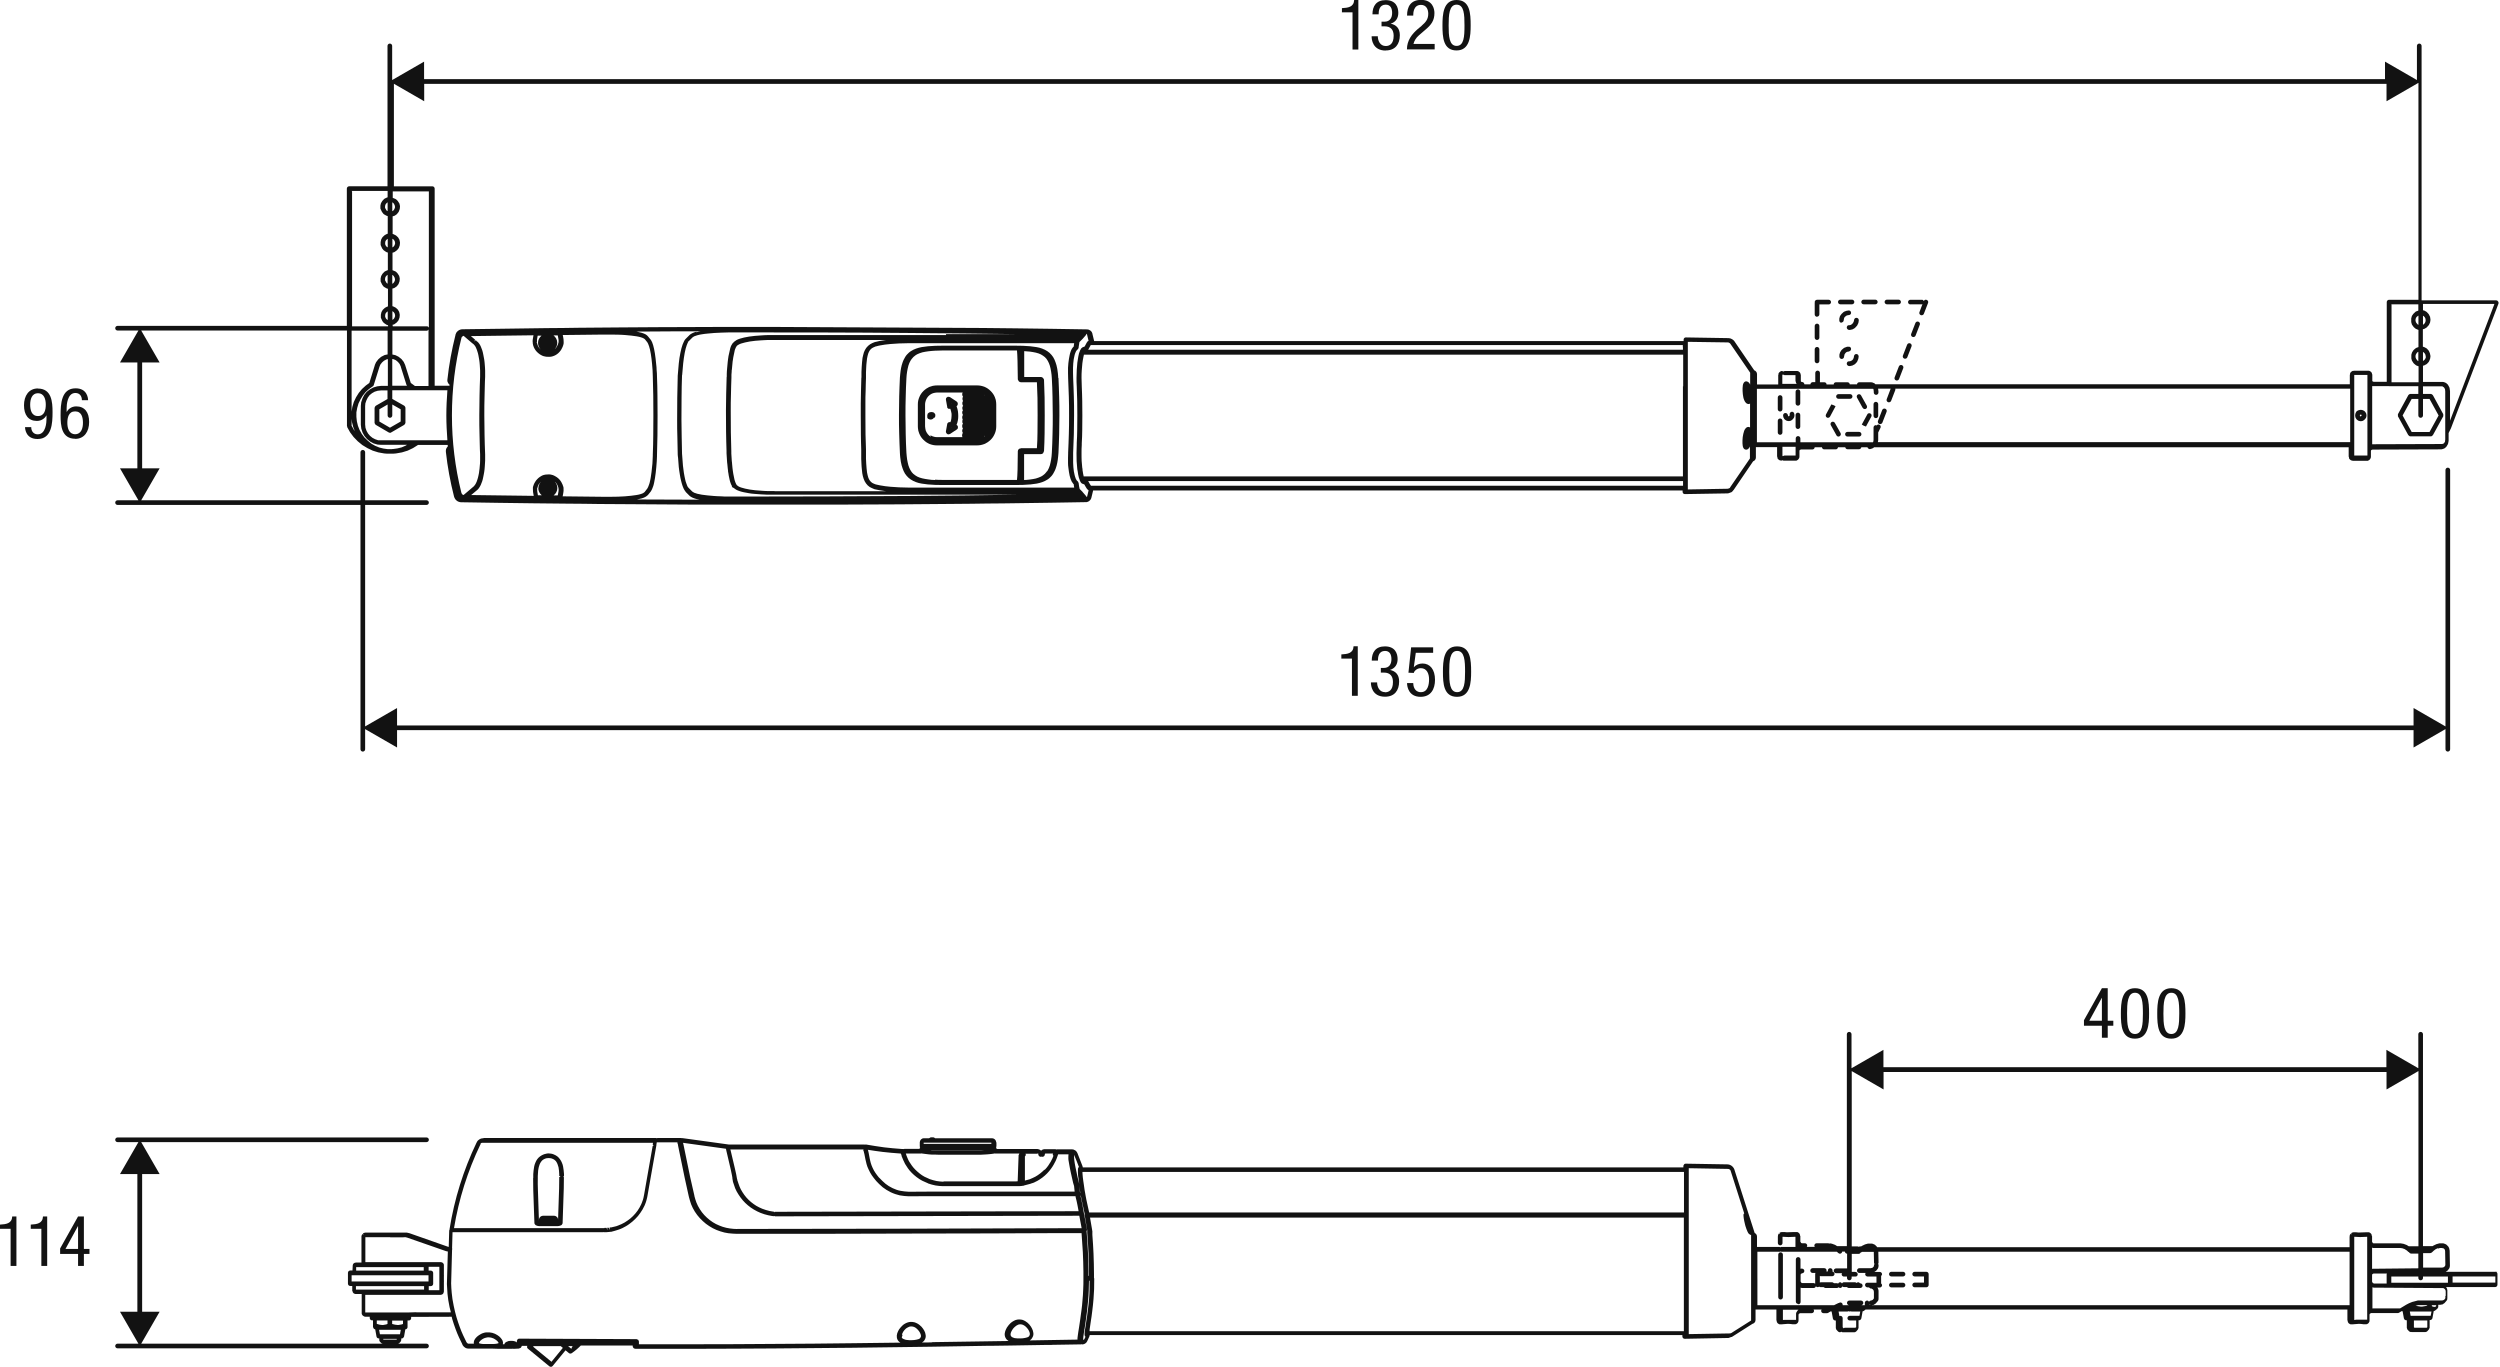 <?xml version="1.0" encoding="UTF-8"?><svg id="uuid-4a0f5a1c-84b4-4486-ac89-50752f46063a" xmlns="http://www.w3.org/2000/svg" viewBox="0 0 214.58 117.36"><defs><style>.uuid-8cc18191-f2c7-4399-9a9c-04fc47b8d501{fill:#121212;stroke-width:0px;}</style></defs><path class="uuid-8cc18191-f2c7-4399-9a9c-04fc47b8d501" d="M180.91,89.07v-1.03h.48v-.43h-.48v-2.79h-.5l-1.54,2.75v.47h1.54v1.03h.5ZM179.33,87.61l1.07-1.96h.01v1.96h-1.08Z"/><path class="uuid-8cc18191-f2c7-4399-9a9c-04fc47b8d501" d="M182.04,87c0,1.01.06,2.15,1.21,2.15s1.21-1.25,1.21-2.15c0-1.04-.06-2.18-1.21-2.18s-1.21,1.25-1.21,2.18ZM183.93,87c0,.89-.04,1.75-.68,1.75s-.68-.86-.68-1.75.04-1.79.68-1.79.68.85.68,1.79Z"/><path class="uuid-8cc18191-f2c7-4399-9a9c-04fc47b8d501" d="M185.16,87c0,1.01.06,2.15,1.21,2.15s1.21-1.25,1.21-2.15c0-1.04-.06-2.18-1.21-2.18s-1.21,1.25-1.21,2.18ZM187.05,87c0,.89-.04,1.75-.68,1.75s-.68-.86-.68-1.75.04-1.79.68-1.79.68.85.68,1.79Z"/><path class="uuid-8cc18191-f2c7-4399-9a9c-04fc47b8d501" d="M116.54,59.72v-4.25h-.36c-.03.61-.52.67-1.05.7v.36h.91v3.19h.5Z"/><path class="uuid-8cc18191-f2c7-4399-9a9c-04fc47b8d501" d="M118.88,59.41c-.48,0-.68-.45-.68-.84h-.53v.05c0,.19.07,1.18,1.21,1.18.82,0,1.21-.54,1.21-1.31,0-.59-.31-.89-.79-.99h0c.45-.13.66-.49.66-.92,0-.48-.2-1.1-1.09-1.1-.79,0-1.13.5-1.13,1.22h.53c0-.31.06-.83.61-.83.41,0,.55.32.55.71,0,.43-.2.75-.65.75h-.26v.4h.27c.53,0,.77.31.77.81,0,.72-.37.88-.68.88Z"/><path class="uuid-8cc18191-f2c7-4399-9a9c-04fc47b8d501" d="M121.95,59.41c-.56,0-.65-.56-.65-.78h-.53c0,.34.16,1.18,1.16,1.18.89,0,1.24-.67,1.24-1.46,0-.89-.43-1.4-1.07-1.4-.29,0-.57.11-.74.32h-.01s.17-1.24.17-1.24h1.49v-.47h-1.89l-.23,2.18.46.02c0-.1.23-.41.6-.41.53,0,.71.49.71.96,0,.43-.1,1.1-.7,1.1Z"/><path class="uuid-8cc18191-f2c7-4399-9a9c-04fc47b8d501" d="M123.85,57.66c0,1.01.06,2.15,1.21,2.15s1.21-1.25,1.21-2.15c0-1.04-.06-2.18-1.21-2.18s-1.21,1.25-1.21,2.18ZM125.75,57.66c0,.89-.04,1.75-.68,1.75s-.68-.86-.68-1.75.04-1.79.68-1.79.68.85.68,1.79Z"/><path class="uuid-8cc18191-f2c7-4399-9a9c-04fc47b8d501" d="M116.09,4.25h.5V0h-.36c-.03.61-.52.67-1.05.7v.36h.91v3.19Z"/><path class="uuid-8cc18191-f2c7-4399-9a9c-04fc47b8d501" d="M118.94,4.33c.82,0,1.21-.54,1.21-1.31,0-.59-.31-.89-.79-.99h0c.45-.13.66-.49.66-.92,0-.48-.2-1.1-1.09-1.1-.79,0-1.13.5-1.13,1.22h.53c0-.31.06-.83.61-.83.41,0,.55.32.55.71,0,.43-.2.75-.65.75h-.26v.4h.27c.53,0,.77.31.77.81,0,.72-.37.88-.68.88-.48,0-.68-.45-.68-.84h-.53v.05c0,.19.07,1.18,1.21,1.18Z"/><path class="uuid-8cc18191-f2c7-4399-9a9c-04fc47b8d501" d="M122.03,2.21l-.35.29c-.47.41-.92.95-.92,1.74h2.38v-.47h-1.82c.07-.28.23-.53.46-.73l.6-.52c.47-.4.74-.76.74-1.4,0-.37-.16-1.13-1.14-1.13-.87,0-1.21.55-1.21,1.35h.53c0-.24.02-.92.67-.92.46,0,.62.4.62.76,0,.47-.22.73-.56,1.02Z"/><path class="uuid-8cc18191-f2c7-4399-9a9c-04fc47b8d501" d="M125.02,4.33c1.15,0,1.21-1.25,1.21-2.15,0-1.04-.06-2.18-1.21-2.18s-1.21,1.25-1.21,2.18c0,1.01.06,2.15,1.21,2.15ZM125.02.4c.65,0,.68.85.68,1.79s-.04,1.75-.68,1.75-.68-.86-.68-1.75.04-1.79.68-1.79Z"/><path class="uuid-8cc18191-f2c7-4399-9a9c-04fc47b8d501" d="M3.26,33.34c-.79,0-1.2.63-1.2,1.45s.37,1.34,1.11,1.34c.46,0,.73-.31.81-.47h.01v.34c0,.22-.05,1.28-.75,1.28-.36,0-.56-.27-.56-.62h-.53c0,.2.09,1.02,1.07,1.02,1.23,0,1.29-1.34,1.29-2.31,0-.88-.08-2.02-1.26-2.02ZM3.26,35.71c-.56,0-.67-.53-.67-.98s.14-.98.67-.98.67.53.67.98-.11.98-.67.98Z"/><path class="uuid-8cc18191-f2c7-4399-9a9c-04fc47b8d501" d="M6.45,37.67c.79,0,1.2-.63,1.2-1.45s-.37-1.34-1.11-1.34c-.46,0-.73.31-.81.47h-.01v-.34c0-.22.05-1.28.75-1.28.36,0,.56.26.56.62h.53c0-.2-.09-1.02-1.07-1.02-1.23,0-1.29,1.34-1.29,2.32,0,.88.08,2.01,1.26,2.01ZM6.45,35.31c.56,0,.67.53.67.98s-.14.98-.67.98-.67-.53-.67-.98.11-.98.67-.98Z"/><path class="uuid-8cc18191-f2c7-4399-9a9c-04fc47b8d501" d="M9.89,43.14c0,.11.09.2.2.2h20.85v20.97c0,.11.09.2.2.2s.2-.09.2-.2v-1.73l2.74,1.58v-1.49h173.08v1.49l2.74-1.58v1.73c0,.11.09.2.2.2s.2-.09.2-.2v-23.97c0-.11-.09-.2-.2-.2s-.2.09-.2.2v22.01l-2.74-1.58v1.5H34.08v-1.5l-2.74,1.58v-19.01h5.27c.11,0,.2-.09.2-.2s-.09-.2-.2-.2h-5.27v-4.12c0-.11-.09-.2-.2-.2s-.2.09-.2.2v4.12H12.12l1.58-2.74h-1.5v-9.09h1.5l-1.58-2.74h17.66v8.19s.01.03.02.05c0,.02,0,.03,0,.05l.25.45.3.4.36.37.39.32.43.26.46.22.48.15.5.09.24.02h.06s.05,0,.05,0h.16s.16,0,.16,0h.06s.06,0,.06,0l.23-.02.51-.09.49-.15.46-.22.43-.27h.01s2.54,0,2.54,0v.06s0,0,0,0v.08s-.03.02-.04.04c-.04.05-.08.11-.1.17-.01.03-.02.07-.02.11,0,.03,0,.06,0,.09,0,0,0,0,0,0,0,0,0,0,0,.01,0,0,0,0,0,0,0,0,0,.01,0,.02,0,0,0,.01,0,.02.14,1.28.38,2.57.7,3.83,0,0,0,.01.01.02,0,0,0,0,0,.01.02.05.04.11.08.17.04.06.09.12.15.16.06.05.12.08.2.1.05.02.11.03.18.03h0s0,0,0,0c0,0,0,0,.01,0,0,0,0,0,0,0,0,0,0,0,0,0,1.06.02,2.13.03,3.19.05,1.01.01,2.02.03,3.03.04.96.01,1.92.02,2.88.03.91,0,1.82.02,2.73.03l7.81.05c.86,0,1.71,0,2.57,0h1.55c.15,0,.29,0,.44,0h.74s1.86,0,1.86,0h1.39c.46,0,.92,0,1.38,0,.53,0,1.06,0,1.59,0h1.74c.76,0,1.51,0,2.27-.01.8,0,1.59,0,2.39-.01.83,0,1.67-.01,2.5-.02.82,0,1.64-.01,2.47-.02.86,0,1.72-.02,2.58-.03.9,0,1.8-.02,2.7-.03.94-.01,1.89-.02,2.83-.04l2.96-.05s0,0,0,0c0,0,0,0,0,0,0,0,0,0,.01,0,.04,0,.09,0,.13-.02,0,0,0,0,0,0,0,0,0,0,0,0,0,0,.01,0,.02-.01.04-.02.08-.03.12-.06.05-.04.09-.08.12-.12.03-.05.05-.09.07-.14h0s0,0,0,0c0,0,0,0,0,0,0,0,0,0,0-.01.05-.21.11-.42.15-.62,0,0,0,0,0-.01,0,0,0,0,0-.01h50.6v.12s0,0,0,0,0,0,0,0c0,0,0,0,0,0s0,0,0,0c0,.05.02.09.05.13,0,0,0,0,0,0,.04.04.09.06.14.06h0l3.64-.06s0,0,.01,0c.1,0,.19-.04.28-.08.01,0,.02,0,.03,0,0,0,0,0,0,0,0,0,0,0,0,0,0,0,0,0,0,0,.03-.01.05-.03.08-.05.05-.04.09-.09.13-.15,0,0,.01,0,.01,0l1.68-2.47c.14-.05.24-.18.24-.33v-.89h1.82v.79s0,0,0,0c0,0,0,0,0,0h0s.02.06.03.09c0,.02,0,.03,0,.05,0,.04.03.07.05.09l.04.04s.03.03.05.04c.01,0,.07.03.08.04h.04s.03.02.05.02c.04,0,.08-.02.11-.04.03.02.07.04.11.04h1s.03,0,.04,0h.06s.08-.04.09-.05c.03-.01.05-.04.07-.06l.05-.07s.03-.06.04-.07v-.03s0-.02,0-.03c0-.01.01-.02.01-.03v-.51l.03-.07.11-.04h.98c.1,0,.18-.09.19-.19h.62c.01.1.09.18.19.18h1c.1,0,.17-.08.19-.18h.62c.02.09.09.17.19.17h1c.1,0,.17-.08.19-.17h.53s0,0,0,0c0,.04.03.07.06.1,0,0,0,0,0,0,0,0,0,0,0,0,.04.03.08.06.13.06,0,0,0,0,0,0,0,0,0,0,0,0,0,0,0,0,0,0,0,0,0,0,0,0,0,0,0,0,0,0,0,0,.01,0,.02,0l.15-.04.1-.04s.04-.02.05-.03l.05-.05h40.74v.79s0,0,0,0c0,0,0,0,0,0h0s.02.06.03.09c0,.02,0,.03,0,.05,0,.04.03.07.05.09l.04.04s.03.03.05.04c.01,0,.07.03.08.04h.04s.03.02.05.02c0,0,0,0,0,0,0,0,0,0,0,0h1.21s.03,0,.04,0h.06s.08-.04.09-.05c.03-.01.05-.04.07-.06l.05-.07s.03-.06.04-.07v-.03s0-.02,0-.03c0-.01.01-.02.01-.03v-.51l.03-.07.11-.04,5.89-.02h0s0,0,0,0c0,0,0,0,0,0,0,0,0,0,0,0,0,0,.01,0,.02,0l.15-.04.1-.04s.04-.02.05-.03l.11-.1s.03-.03.04-.05l.11-.19s.02-.04.02-.07l.04-.21v-.67l.2-.41s0,0,0,0c0,0,0,0,0,0l4.08-10.7s0-.02,0-.04c0-.01.01-.02.01-.04,0-.02-.01-.03-.02-.04,0-.03-.01-.05-.03-.07-.02-.02-.03-.04-.05-.05-.01,0-.02-.02-.03-.03-.01,0-.02,0-.04,0-.01,0-.02-.01-.03-.01h-6.41V3.94c0-.11-.09-.2-.2-.2s-.2.09-.2.2v2.93l-2.74-1.58v1.5H36.4v-1.5l-2.74,1.58v-2.93c0-.11-.09-.2-.2-.2s-.2.09-.2.2v12.05h-3.29c-.11,0-.2.09-.2.2v11.78H10.09c-.11,0-.2.09-.2.2s.09.2.2.2h1.79l-1.58,2.74h1.49v9.09h-1.49l1.58,2.74h-1.79c-.11,0-.2.09-.2.2ZM33.67,26.71l.05.02.09.08.07.11.03.13v.1s-.06.15-.06.15l-.06.08-.11.08v-.75ZM33.67,23.6l.05.02.07.07.08.14.03.12v.1s-.06.15-.06.15l-.08.1-.09.06v-.75ZM33.67,20.49l.05.02.09.08.07.11.03.13v.1s-.06.15-.06.15l-.06.08-.11.08v-.75ZM33.67,17.37l.05.02.07.07.08.14.03.12v.1s-.06.15-.06.15l-.08.1-.09.06v-.75ZM33.27,18.12l-.09-.05-.13-.23v-.12s.02-.12.02-.12l.05-.1.11-.11.04-.02v.74ZM33.27,21.23l-.09-.06-.06-.07-.06-.14v-.12s.02-.13.02-.13l.07-.11.09-.08.04-.02v.74ZM33.27,24.35l-.09-.06-.13-.23v-.12s.02-.12.02-.12l.05-.1.11-.11.04-.02v.74ZM33.27,27.46l-.09-.06-.06-.07-.06-.14v-.12s.02-.13.02-.13l.07-.11.09-.08.04-.02v.74ZM33.67,27.89l.13-.04s.04-.02.06-.03l.19-.14.12-.14s.03-.04.04-.06l.08-.22.02-.19s0-.05,0-.07l-.04-.19s-.01-.04-.02-.06l-.1-.17s-.02-.03-.04-.04l-.13-.12s-.03-.02-.05-.03l-.18-.09s-.04-.02-.07-.02h0v-1.51l.13-.04s.03-.01.05-.02l.15-.1s.04-.03.05-.04l.12-.15s.02-.04.03-.05l.08-.22.02-.19s0-.05,0-.07l-.04-.18s-.01-.04-.02-.05l-.13-.2-.13-.13s-.04-.03-.06-.04l-.22-.09h-.02v-1.51l.13-.04s.04-.02.06-.03l.19-.14.12-.14s.03-.04.04-.06l.08-.22.02-.19s0-.05,0-.07l-.04-.19s-.01-.04-.02-.06l-.1-.17s-.02-.03-.04-.04l-.13-.12s-.03-.02-.05-.03l-.18-.09s-.04-.02-.07-.02h0v-1.51l.13-.04s.03-.01.05-.02l.15-.1s.04-.03.05-.05l.12-.15s.02-.03.03-.05l.08-.22.02-.19s0-.05,0-.07l-.04-.18s-.01-.04-.02-.05l-.13-.2-.13-.13s-.04-.03-.06-.04l-.22-.09h-.02v-.56h3.1v11.69c-.03-.06-.09-.11-.16-.11h-2.94v-.08ZM150.22,32.12v.89c-.04-.07-.07-.13-.11-.17-.05-.05-.11-.08-.14-.09-.03,0-.06-.01-.09-.02-.09,0-.18.06-.23.16-.03.05-.05.12-.06.19-.01.06-.02.14-.02.23,0,.08,0,.16,0,.25,0,.09.01.18.02.27.01.09.03.18.04.26.02.09.04.17.07.23.03.08.06.14.1.19.05.08.12.13.18.15.03.01.06.02.09.02.04,0,.08,0,.12-.03,0,0,.01-.02.02-.02v2.06s-.07-.04-.08-.04c-.03,0-.08-.01-.11,0-.08.01-.15.06-.21.14-.04.05-.08.12-.11.2-.01.03-.02.07-.03.11h0s0,0,0,0c-.01.05-.03.09-.04.14-.02.09-.04.18-.05.28,0,.09-.02.18-.02.28,0,.09,0,.17,0,.25,0,.08.01.15.02.21.01.07.03.13.06.19.06.11.16.14.22.15,0,0,0,0,0,0,.04,0,.12-.02.15-.04.05-.03.1-.08.15-.16.01-.02.03-.06.04-.08v1.03l-1.7,2.48s0,.02,0,.02h0s-.02.02-.03.03c-.02.01-.03.02-.05.03,0,0,0,0,0,0,0,0,0,0,0,0-.04.02-.08.03-.12.04,0,0,0,0,0,0,0,0,0,0-.01,0l-3.42.06h0s0-.01,0-.01,0,0,0,0v-12.66h0s3.43.05,3.43.05c0,0,0,0,0,0,0,0,0,0,0,0,.05,0,.09.01.13.04,0,0,0,0,0,0,.02.01.04.03.06.04,0,0,.02.03.04.05,0,0,0,0,0,0,0,0,0,0,0,0l1.69,2.47v.13ZM144.45,33.15v7.74h-51.44s0-.01,0-.02c-.02-.07-.04-.16-.05-.24,0,0,0,0,0,0l-.04-.26s-.02-.03-.02-.04h.02c0-.07-.02-.13-.03-.19-.02-.17-.04-.37-.05-.58,0-.21-.02-.43-.01-.67,0-.23,0-.47.02-.71h0v-.14c.02-.37.04-.74.04-1.12,0-.42.01-.84.01-1.26,0,0,0,0,0,0s0,0,0,0c0-.42,0-.84-.01-1.25,0-.42-.03-.83-.04-1.25h0c0-.24-.02-.48-.02-.71,0-.23,0-.46.02-.67.01-.21.03-.41.05-.59.02-.18.05-.33.08-.49,0,0,0,0,0,0,.02-.08.03-.17.05-.24,0,0,0-.02,0-.02h51.44v2.73ZM66.49,42.15h0c-.2,0-.39,0-.58,0-.19,0-.38-.02-.56-.03-.18-.01-.35-.03-.52-.04-.17-.02-.32-.04-.47-.06-.14-.02-.28-.05-.4-.08-.12-.03-.23-.06-.33-.09-.09-.03-.17-.06-.24-.1-.06-.04-.11-.07-.15-.11,0,0,0,0,0,0,0,0,0,0,0,0-.02-.03-.04-.06-.06-.1-.02-.03-.04-.07-.05-.11-.02-.04-.03-.09-.05-.14-.01-.04-.02-.08-.04-.13l-.1-.49c-.01-.07-.02-.14-.04-.26l-.03-.24c-.01-.1-.02-.2-.03-.31,0-.1-.02-.2-.03-.3,0-.1-.01-.2-.02-.31l-.02-.32h0s0-.18,0-.18c-.02-.55-.03-1.1-.04-1.65-.01-.61-.01-1.22-.01-1.83,0-.48,0-.96.02-1.44,0-.48.03-.96.04-1.43,0,0,0,0,0,0v-.24c.01-.08.02-.16.02-.24,0-.08,0-.15.02-.23l.05-.53c0-.08.02-.16.03-.24.01-.09.03-.18.04-.26l.13-.62c.02-.07.05-.14.08-.2.03-.05.06-.1.09-.15,0,0,0,0,0,0,.05-.04.09-.08.16-.11.06-.04.14-.07.23-.1.1-.03.21-.06.33-.09.12-.03.26-.06.4-.08.15-.02.31-.04.47-.06.17-.02.34-.03.52-.04.18-.01.37-.02.56-.03.19,0,.39,0,.58,0h0c3.19,0,6.38,0,9.58,0-.05,0-.1.01-.15.02-.15.02-.3.05-.44.07-.12.02-.23.05-.34.08h-.05s0,.02-.01.02c0,0-.01,0-.02,0-.13.05-.26.1-.38.18-.12.08-.23.18-.33.31-.08.12-.15.24-.2.38-.05.15-.08.32-.12.48,0,0,0,0,0,0s0,0,0,0c-.02.12-.03.25-.04.37-.01.13-.02.27-.03.41,0,.14-.02.29-.02.43,0,.12,0,.24,0,.36v.09s0,.01,0,.02c0,0-.01.02-.01.03-.01.37-.02.74-.03,1.1,0,.36-.01.72-.02,1.08,0,.35,0,.7,0,1.05,0,.55,0,1.09.01,1.64,0,.43.02.86.03,1.29v.36s0,0,0,0,0,0,0,0c0,.15,0,.3,0,.44,0,.15.01.29.02.44,0,.14.02.28.03.41.01.13.03.25.04.38,0,0,0,0,0,0,0,0,0,0,0,0,.03.16.06.33.12.48.05.14.11.27.2.39.09.13.2.23.32.31.12.07.25.12.39.18h0s.02,0,.03.01c.13.03.25.06.39.08.14.03.29.05.45.07.05,0,.11.01.16.02h-9.6ZM91.99,29.96c-.04.06-.07.14-.1.23-.03.08-.06.18-.08.29-.02.1-.04.2-.06.32-.02.12-.03.24-.05.37-.01.13-.02.26-.03.4,0,.14,0,.29,0,.44,0,.15,0,.3.01.45h0s0,0,0,0c.02.53.04,1.06.06,1.59s.02,1.07.02,1.61,0,1.07-.02,1.6c-.01.53-.04,1.06-.06,1.59,0,0,0,0,0,0,0,0,0,0,0,0v.08c0,.13-.01.25-.01.38,0,.15,0,.3,0,.43,0,.14.01.27.03.4.01.13.03.26.05.37.02.11.04.22.06.32.03.11.05.2.08.28.03.09.07.17.1.23.04.07.08.12.12.17h0s0,.02.02.03l.03.02c0,.08.02.15.03.23,0,.02,0,.04.01.06h-14.25c-.26,0-.52-.01-.77-.02-.26-.01-.51-.03-.75-.05-.16-.02-.31-.03-.46-.05-.15-.02-.29-.04-.43-.07-.13-.03-.25-.05-.37-.08h0s0,0,0,0c-.11-.04-.22-.08-.3-.13-.08-.05-.15-.12-.21-.2-.06-.09-.11-.18-.14-.28-.04-.12-.07-.27-.1-.42-.02-.12-.03-.23-.04-.36-.01-.13-.02-.26-.03-.39,0-.14-.02-.28-.02-.42,0-.14,0-.29,0-.44h0s0,0,0,0,0,0,0,0v-.36c-.02-.43-.03-.86-.04-1.29,0-.54-.01-1.08-.01-1.63,0-.35,0-.7,0-1.04,0-.36,0-.72.02-1.08,0-.37.02-.73.03-1.1,0,0,0-.05,0-.05,0,0,0,0,0,0v-.09c0-.12,0-.24,0-.36,0-.14.01-.28.02-.42,0-.14.02-.27.03-.39.01-.12.03-.24.04-.36.03-.15.06-.3.1-.42.04-.1.08-.2.14-.28.06-.09.13-.15.21-.2.09-.05.2-.1.31-.14h.03c.11-.03.21-.06.33-.08.13-.03.27-.05.42-.07.15-.02.3-.04.46-.05.24-.02.49-.04.74-.05.26-.01.52-.02.79-.02,0,0,.01,0,.02,0,0,0,.01,0,.02,0h14.21s-.02.12-.02.12c0,.05-.01.11-.02.17l-.03.02s0,.02-.01.02c0,0-.01,0-.02.01-.04.05-.08.1-.12.17ZM93.44,42.08c-.04.18-.09.36-.13.54,0,.01-.01.04-.02.05h0s-.08-.1-.08-.1c0,0,0,0,0,0,0-.01-.01-.02-.02-.03,0,0,0,0,0,0l-.26-.3s0,0,0,0c0,0,0-.01-.01-.02,0,0,0,0,0,0l-.25-.25c-.02-.08-.03-.15-.05-.23-.02-.1-.03-.19-.04-.29,0,0,0,0,0,0,0,0,0,0,0,0,0-.02-.02-.03-.03-.05-.01-.03-.02-.06-.04-.08l-.07-.06s-.05-.06-.07-.11c-.03-.04-.05-.1-.07-.17-.03-.07-.05-.15-.07-.24-.02-.09-.04-.19-.06-.29-.02-.11-.03-.22-.04-.35-.01-.12-.02-.25-.02-.38,0-.13,0-.27,0-.42,0-.12,0-.24,0-.36v-.07s0,0,0,0c.02-.53.04-1.06.06-1.6.01-.54.02-1.08.02-1.62s0-1.08-.02-1.62c-.01-.54-.04-1.07-.06-1.6,0,0,0,0,0,0h0c0-.15,0-.3-.01-.44,0-.14,0-.28,0-.42,0-.13.01-.26.02-.38.01-.12.03-.24.04-.35.02-.1.04-.2.06-.29.02-.09.04-.17.07-.24.02-.06.05-.12.07-.16.03-.04.05-.08.08-.11l.07-.06s.07-.09.07-.14h0c0-.07.02-.15.03-.22l.04-.26.27-.27s0,0,0,0c0,0,0,0,.01-.01,0,0,0,0,0,0l.26-.3s0,0,0,0c0,0,.02-.02.02-.03,0,0,0,0,0-.01l.07-.1s0,0,0,0h0s.02.04.02.06c.05.18.09.36.13.54,0,0,0,0,0,0,0,0,0,.02,0,.02-.03.01-.05.02-.07.04,0,0-.02.02-.03.02,0,0,0,0-.01.02,0,0,0,.02-.01.03,0,.01-.02.01-.03.03l-.18.34-.2.08s-.03.03-.05.05c-.02.02-.04.02-.05.04l-.1.18s0,.01,0,.02c0,0,0,0-.01.01-.03.07-.06.14-.08.22-.02.08-.04.18-.06.28,0,0,0,0,0,0,0,0,0,0,0,0-.03.16-.06.33-.08.51s-.04.39-.05.62c0,.22-.02.45-.02.69,0,.24,0,.48.02.73,0,0,0,0,0,0,0,0,0,0,0,0,.02.41.03.83.04,1.24.01.41.01.83.01,1.25,0,.42,0,.84-.01,1.25,0,.37-.02.74-.04,1.11v.14s0,0,0,0c0,0,0,0,0,0,0,.25-.02.49-.02.73,0,.24,0,.47.01.69.01.22.03.43.05.62,0,.07.02.14.04.25h0l.04.27s0,0,0,0,0,0,0,0c.02.1.04.19.06.27.02.08.05.15.08.23h0s0,.01,0,.02l.09.17s.06.07.09.09c0,0,0,0,0,0l.21.08.09.16s.06.09.09.15c.03.04.05.08.07.1,0,0,.01,0,.02.01.02.03.04.04.07.06,0,0,0,.02,0,.02,0,0,0,0,0,0ZM81.2,28.76c-4.9,0-9.81,0-14.71,0,0,0,0,0,0,0s0,0,0,0h0c-.2,0-.39,0-.59,0-.2,0-.39.02-.58.03-.19.01-.36.03-.53.04-.17.02-.34.04-.49.06s-.3.05-.43.08c-.14.03-.26.07-.37.1-.12.04-.22.08-.3.13-.08.05-.15.1-.21.15-.02.01-.02.04-.03.06,0,0,0,0,0,0h-.02s-.01,0-.02,0c0,0,0,.01,0,.02,0,0-.01,0-.02.01-.04.06-.08.12-.12.19-.04.07-.07.16-.1.26l-.15.67c-.01.09-.03.18-.04.27-.01.08-.02.16-.03.25l-.05.54c0,.08-.01.16-.02.24,0,.08,0,.16-.01.24v.24s-.01,0-.01,0c0,0,0,0,0,0-.02.48-.03.96-.04,1.44-.01.48-.02.96-.02,1.44,0,.62,0,1.23.01,1.84,0,.55.03,1.11.04,1.66v.18s0,0,0,0,0,0,0,0l.02.33c0,.11.01.21.02.31,0,.11.02.21.03.31.01.11.02.21.03.31l.03.25v.05c.02.08.03.15.04.22,0,.06.02.12.03.19l.07.33c.01.05.03.1.04.15.02.06.04.12.06.17.02.06.05.12.08.16,0,0,0,0,0,0,0,0,0,0,0,.01,0,.05.02.1.06.14.03.03.06.03.09.04,0,0,0,0,0,0,0,0,0,0,0,0,0,0,0,0,0,0,.06.05.13.1.21.15.08.05.19.09.3.13.11.04.23.07.37.1.13.03.28.06.43.08.16.03.32.05.49.06.17.02.35.03.53.04s.38.02.57.03c.19,0,.39,0,.59,0h20.81c-3.05.05-6.13.09-9.18.11-4.83.04-9.74.04-14.49.05h-.41c-.22,0-.44,0-.66,0s-.43,0-.64-.02c-.21,0-.42-.02-.61-.03-.19-.01-.38-.03-.55-.05-.17-.02-.33-.04-.48-.06-.14-.02-.27-.05-.39-.08-.11-.03-.2-.06-.27-.09-.06-.03-.11-.06-.16-.1l-.33-.33s-.04-.05-.06-.08c-.02-.03-.04-.06-.05-.1-.02-.05-.04-.1-.06-.16-.02-.06-.04-.13-.07-.2-.02-.07-.04-.14-.05-.21-.02-.08-.04-.16-.05-.24-.02-.09-.03-.18-.05-.28-.01-.1-.03-.2-.04-.3-.01-.1-.03-.2-.04-.31l-.06-.78c0-.09-.02-.17-.02-.26,0,0,0,0,0,0l-.03-1.47c0-.49-.02-.99-.02-1.48,0-.63,0-1.26.01-1.89,0-.63.02-1.25.04-1.88,0,0,0-.01,0-.02h.01s.04-.45.04-.45c.01-.2.03-.39.05-.57.02-.16.04-.32.06-.47.02-.15.05-.29.07-.42.03-.13.05-.25.08-.36.03-.11.06-.2.09-.29.03-.07.05-.14.08-.2.01-.03.03-.05.04-.08l-.03-.03s.06,0,.08-.03c0,0,0,0,0-.01l.33-.33s.09-.07.16-.1c.07-.03.16-.06.27-.09.11-.03.24-.06.39-.08.15-.02.31-.05.48-.06.18-.02.36-.03.56-.05.19-.01.4-.02.61-.03.21,0,.43-.01.65-.02.22,0,.44,0,.65,0,4.59,0,9.8,0,14.91.05,3.08.02,6.19.06,9.28.1h-6.2ZM55.32,29.08l.24.3s.05.08.07.13c.03.06.05.13.08.21.03.09.05.19.08.29.02.11.05.23.07.36.02.13.04.27.06.42.02.15.04.31.05.47.01.16.03.33.04.5,0,.17.02.35.02.53h0c.02.56.03,1.11.04,1.67,0,.56.01,1.12.01,1.69s0,1.13-.01,1.69c0,.56-.02,1.12-.04,1.67h0v.11c0,.14-.02.29-.02.43,0,.17-.02.34-.04.5-.02.16-.03.32-.05.47-.02.15-.04.29-.06.42-.02.13-.04.25-.07.36-.02.11-.05.21-.08.29-.03.08-.05.15-.08.21-.02.05-.05.09-.07.13h0s-.23.3-.23.3c-.04.03-.07.06-.12.09-.05.03-.13.06-.23.09-.1.03-.22.06-.36.08-.14.02-.29.04-.45.06-.17.02-.34.03-.53.05-.19.01-.39.02-.59.03s-.42.01-.63.01c-.22,0-.44,0-.65,0l-3.48-.04s.01-.04.02-.07c.02-.09.04-.19.05-.3h0s0,0,0,0c.01-.07.02-.15.01-.23,0,0,0,0,0,0s0,0,0-.01c0-.01,0-.04,0-.04,0-.02,0-.04,0-.06,0-.04-.01-.09-.03-.14-.01-.05-.03-.11-.06-.17-.03-.06-.06-.13-.1-.2-.02-.03-.04-.07-.07-.11-.03-.04-.06-.07-.09-.11-.07-.08-.15-.15-.24-.21-.05-.03-.1-.06-.15-.09-.03-.01-.06-.03-.08-.04-.03-.01-.06-.03-.09-.04-.06-.02-.13-.04-.19-.05-.04,0-.07-.01-.1-.01-.03,0-.07,0-.11,0-.07,0-.14,0-.2.01-.07,0-.13.03-.2.04-.06.02-.12.04-.17.07-.06.03-.11.06-.15.09-.05.03-.09.07-.13.1-.04.03-.08.07-.11.11-.07.07-.12.14-.16.21-.02.03-.04.07-.06.1-.02.04-.04.07-.05.1-.03.06-.05.12-.06.17-.02.05-.03.1-.03.14,0,0,0,.05,0,.05,0,0,0,.04,0,.05,0,0,0,0,0,0,0,0,0,0,0,0,0,0,0,0,0,0,0,0,0,0,0,0,0,0,0,0,0,0,0,.09,0,.18.01.26h0s0,0,0,0c.02.13.04.24.06.34l-5.37-.07c.15-.13.33-.28.54-.45,0,0,0,0,0,0,0,0,0,0,0,0,0,0,0,0,0,0,0,0,0,0,0,0,.05-.05.11-.11.15-.18.05-.07.09-.15.14-.25.04-.09.08-.2.12-.31.03-.11.07-.23.09-.37.01-.07.03-.13.04-.2.01-.07.03-.14.04-.22l.03-.23c0-.08.02-.16.02-.24.01-.16.02-.33.03-.5,0-.17,0-.35,0-.53,0,0,0,0,0,0,0,0,0,0,0,0-.01-.28-.02-.55-.03-.83,0-.28-.02-.55-.02-.83-.01-.56-.02-1.12-.02-1.67s0-1.12.02-1.67c0-.28.01-.56.02-.83,0-.28.02-.55.03-.83,0,0,0,0,0,0,0,0,0,0,0,0,0-.18,0-.36,0-.53,0-.17-.02-.34-.03-.5,0-.08-.01-.16-.02-.24l-.03-.23c-.02-.15-.05-.29-.08-.42-.01-.07-.03-.13-.04-.19-.02-.06-.03-.12-.05-.18-.04-.12-.08-.22-.12-.31-.04-.1-.09-.18-.14-.25-.05-.07-.1-.13-.16-.18,0,0,0,0,0,0,0,0,0,0,0,0-.01-.01-.03,0-.05-.02-.01-.01-.02-.04-.03-.05l-.06-.05-.08.09s-.02,0-.03.01l.06-.14-.36-.31,5.37-.07c-.02.1-.04.21-.06.34,0,0,0,0,0,0,0,0,0,0,0,0-.01.09-.02.17-.01.26,0,0,0,0,0,0,0,0,0,0,0,0,0,0,0,0,0,0,0,.01,0,.02.01.03,0,.01,0,.02,0,.03,0,0,0,.05,0,.05,0,.04.02.09.03.15.01.05.03.11.06.17.01.03.03.07.05.1.02.03.04.06.06.1.04.07.1.14.17.21.03.03.07.07.11.1.04.04.08.07.13.1.05.03.1.06.16.09.05.03.11.05.18.07.06.02.13.03.19.04.06.01.13.01.21.01h0s.07,0,.1,0c.04,0,.07,0,.1-.01.07,0,.13-.03.2-.05.03-.01.06-.02.08-.03.03-.01.06-.03.09-.04.05-.03.1-.06.15-.09.09-.06.16-.13.23-.21.03-.04.07-.08.09-.11.03-.04.05-.07.07-.11.04-.07.07-.14.1-.2.02-.06.04-.12.06-.17.01-.05.02-.1.03-.14,0-.03,0-.05,0-.07,0,0,0-.03,0-.04,0,0,0,0,0,0,0,0,0,0,0-.01,0-.08,0-.15-.01-.22,0,0,0,0,0,0,0,0,0,0,0,0-.02-.11-.04-.21-.05-.3,0-.03-.01-.05-.02-.07l3.48-.04c.22,0,.44,0,.66,0,.21,0,.43,0,.63.01.21,0,.41.02.59.03.19.01.36.03.53.05.16.02.32.04.45.06.13.02.25.05.36.08.13.04.2.07.23.09.05.02.08.05.12.09ZM47.95,41.99c0,.06,0,.12-.01.17,0,0,0,0,0,0-.02.1-.03.2-.05.28,0,.03-.01.05-.02.08h-.06s-.29,0-.29,0c.19-.15.32-.37.32-.63,0-.21-.09-.4-.21-.54.02.02.05.04.07.06.02.03.04.05.06.08.02.03.04.05.05.08.03.05.05.1.07.14.02.04.03.08.04.12,0,.03.01.07.02.09,0,0,0,.06,0,.07,0,0,0,0,0,0,0,0,0,0,0,0ZM46.52,41.25s0,0,.01,0c0,0,0,0,0,0,0,0-.01,0-.02.01ZM46.2,41.89c0,.25.12.47.3.62h-.22s-.04,0-.05,0h-.06c-.02-.1-.04-.21-.06-.35h0c0-.06-.01-.12,0-.19,0,0,0,0,0,0,0,0,0,0,0,0,0,0,0,0,0,0,0,0,0,0,0-.01h-.01s0,0,0,0c0-.01,0-.03-.01-.04h.03s.01-.06.02-.1c.01-.04.02-.08.04-.12,0-.02.02-.04.03-.07.01-.02.03-.05.04-.07.03-.05.07-.1.12-.15.02-.02.05-.05.07-.07-.14.15-.23.35-.23.57ZM39.6,29.02s.02-.07.04-.09c.01-.02.03-.04.06-.06.02-.02.05-.03.07-.04,0,0,.02,0,.03,0l.7.6.05.04.05.04s.04.03.04.03l.04.04h0s.06.07.09.11c.04.05.07.12.1.19.04.08.07.17.1.27.02.05.03.1.05.16.01.06.03.11.04.17.03.12.05.25.07.39l.03.22c0,.08.02.15.02.23.01.16.02.32.03.48,0,.17,0,.34,0,.52,0,0,0,0,0,0-.01.27-.02.55-.03.82,0,.28-.02.56-.02.84-.01.56-.02,1.12-.02,1.68s0,1.12.02,1.68c0,.28.01.56.02.84,0,.28.02.55.03.82,0,0,0,0,0,0,0,.18,0,.35,0,.52,0,.17-.01.33-.03.48,0,.08-.01.15-.02.23l-.03.22c0,.07-.02.14-.03.21-.01.06-.02.13-.04.19-.03.12-.05.23-.09.33-.03.1-.06.19-.1.26-.03.07-.07.14-.11.19-.03.04-.06.08-.09.11,0,0,0,0,0,0-.21.17-.39.33-.54.46l-.33.28s-.03,0-.04,0c-.02,0-.05-.02-.07-.04-.02-.02-.04-.04-.05-.06-.01-.02-.02-.05-.04-.09-.54-2.17-.81-4.4-.81-6.63,0,0,0,0,0,0s0,0,0,0c0-2.24.27-4.47.81-6.63ZM46.09,29.35h0s0,0,0-.01c0-.06,0-.12,0-.19h0c.02-.13.04-.24.06-.34h.06s0,0,0,0h.27c-.18.15-.3.37-.3.62,0,.22.09.42.23.57-.03-.02-.05-.05-.07-.07-.05-.05-.09-.1-.12-.15-.02-.02-.03-.05-.04-.08-.01-.02-.02-.04-.03-.07-.02-.04-.03-.08-.04-.12,0-.03-.02-.07-.02-.1h-.03s.02-.04.02-.06c0,0,0,0,0,0ZM46.53,30.07s0,0,0,0c0,0,0,0,0,0,0,0,0,0,.01,0ZM47.53,28.79h.29s.05,0,.05,0c0,.03.01.05.02.08.02.08.03.18.05.28,0,0,0,0,0,0,0,.05.01.11,0,.17,0,0,0,0,0,0,0,0,0,0,0,0h0s.02.04.02.06h-.03s0,.06-.02.1c0,.04-.02.08-.04.12-.02.04-.04.09-.07.14-.01.02-.03.05-.05.08-.02.02-.04.05-.06.08-.02.02-.04.04-.07.06.13-.15.21-.33.21-.54,0-.26-.13-.48-.32-.63ZM59.78,28.47c-.14.04-.25.07-.34.12-.09.04-.16.09-.23.14,0,0,0,0,0,.01,0,0,0,0-.01,0l-.36.36s0,0,0,0c0,0,0,0,0,0-.01.01-.03.03-.05.06,0,0-.04.05-.04.06-.02.04-.04.08-.06.12-.03.07-.07.15-.1.23-.03.1-.07.21-.1.32-.03.12-.06.25-.09.39-.03.14-.05.29-.08.44-.02.15-.04.31-.06.48-.02.19-.04.38-.05.59l-.04.46h0s0,.01,0,.02c-.01.63-.03,1.25-.04,1.88,0,.63-.01,1.26-.01,1.9,0,.5,0,.99.02,1.49l.03,1.47s0,0,0,0c0,0,0,0,0,.01,0,.09.02.18.03.27l.06.79c.01.11.03.22.04.32.01.11.03.21.05.32.02.1.03.2.05.29.02.09.04.18.06.26.02.08.04.16.06.23.02.08.05.16.07.22.03.07.05.14.08.2.02.05.05.1.08.15.03.05.06.09.09.12,0,0,0,0,0,0,0,0,0,.01,0,.02,0,0,0,0,0,0l.35.35s0,0,.01,0c0,0,0,0,0,.01.07.05.14.1.23.14.09.04.2.08.34.12.09.02.2.04.3.06l-5.41-.02s0,0,.01,0c.15-.03.28-.06.4-.09.13-.04.24-.08.31-.12.09-.05.15-.1.21-.15,0,0,0-.01,0-.02,0,0,.01,0,.02,0l.26-.32s0-.02,0-.02c0,0,.01,0,.01,0,.03-.05.06-.11.09-.17.03-.07.06-.16.1-.26.03-.1.06-.2.08-.32.03-.12.05-.24.07-.38.02-.13.04-.28.06-.43.02-.15.04-.31.05-.48.01-.17.03-.34.04-.51,0-.14.02-.29.02-.43v-.11s0,0,0,0,0,0,0,0c.02-.56.03-1.12.04-1.68,0-.56.01-1.13.01-1.69s0-1.13-.01-1.7c0-.56-.02-1.12-.04-1.68,0,0,0,0,0,0s0,0,0,0c0-.18-.01-.36-.03-.54,0-.18-.02-.35-.04-.52-.01-.17-.03-.33-.05-.48-.02-.15-.04-.3-.06-.44-.02-.14-.05-.26-.07-.38-.03-.12-.05-.23-.08-.32-.03-.1-.06-.19-.09-.26-.03-.07-.07-.13-.1-.19,0,0,0,0-.01,0,0,0,0,0,0-.01l-.26-.32s-.01,0-.02,0c0,0,0-.01,0-.02-.05-.05-.11-.1-.2-.15-.08-.04-.19-.08-.32-.12-.12-.03-.25-.06-.39-.09-.02,0-.05,0-.08-.01h.11c1.03,0,2.07-.01,3.1-.02.78,0,1.56,0,2.33,0-.14.02-.26.05-.37.08ZM93.64,41.69s-.01-.02-.02-.03c-.03-.04-.06-.09-.08-.12l-.12-.22s-.02,0-.02-.02c0,0-.01,0-.01-.01h51.07v.4h-50.81ZM144.45,29.81v.21h-51.06s.02-.02.03-.03l.2-.37h50.82v.19ZM38.31,35.66s0,0,0,0,0,0,0,0c0,.71.04,1.42.09,2.13h-5.94s-.26-.09-.26-.09l-.23-.12-.21-.17-.17-.2-.13-.23-.09-.26-.03-.29v-1.56l.02-.25.09-.26.12-.24.15-.2.21-.17.23-.13.26-.08.29-.03h.55v.74l-1.01.58s0,.02-.02.02c-.02.02-.03.04-.04.06-.01.02-.02.04-.03.07,0,0-.01.02-.01.03v1.29s0,.02.01.02c0,.03.02.04.03.07.01.02.02.04.05.06,0,0,0,.02.02.02l1.11.65s.07.03.1.03.07,0,.1-.03l1.12-.65s0-.02.02-.02c.02-.02.03-.04.05-.06.01-.02.02-.04.03-.07,0,0,.01-.02.01-.03v-1.29s0-.02-.01-.03c0-.03-.01-.04-.03-.07-.01-.02-.02-.04-.05-.06,0,0,0-.02-.02-.02l-1.02-.58v-.74h4.73c-.05.71-.09,1.42-.09,2.14ZM33.65,38.55h-.32s-.06,0-.06,0l-.36-.05-.36-.09-.36-.15-.33-.19-.3-.25-.28-.27-.23-.31-.19-.34-.14-.36-.09-.38-.04-.38v-.39s.07-.38.07-.38l.11-.38.17-.35.2-.33.24-.3.29-.26.34-.24s0,0,0,0c.03-.02.06-.06.07-.1l.49-1.57.08-.19.14-.18.17-.15.21-.11.12-.03v2.3h-.57s0,0-.01,0c0,0,0,0-.01,0l-.33.04-.33.1-.29.16-.28.22-.21.26-.15.3-.11.33-.03.31s0,0,0,.01c0,0,0,0,0,.01v1.58s0,0,0,.01c0,0,0,0,0,.01l.04.34.11.33.16.29.22.26.27.22.3.16.34.1.3.02s0,0,.01,0h2.21l-.11.07-.35.15-.37.09-.36.05h-.06ZM34.4,31.48l.49,1.56s.03.05.05.07h-1.27v-2.3l.13.03.18.08.18.15.14.17.11.24ZM34.39,35.66v.52l-.92.53-.91-.53v-1.05l.71-.41v.94c0,.11.09.2.2.2s.2-.09.2-.2v-.94l.72.41v.53ZM35.6,33.12l-.34-.25-.48-1.52s0,0,0,0c0,0,0,0,0-.01l-.13-.28-.19-.24-.25-.2-.24-.12s-.03-.01-.05-.02l-.24-.05v-2.04h2.94c.07,0,.13-.05.16-.11v4.85h-1.17ZM33.27,28.38v2.04l-.24.05s-.04.01-.05.02l-.27.14-.24.21-.19.25-.11.24s0,0,0,.01,0,0,0,.01l-.47,1.52-.3.22-.33.3-.28.34-.23.37-.19.4-.13.43-.06.4v-6.95h3.09ZM30.18,36.52v-.58l.03.29.11.43.13.33-.07-.09-.21-.38ZM153.03,39.16s-.03-.03-.04-.04h0s0,0,0,0v-.77h1.13v.27s0,0,0,0c0,0,0,0,0,0h0v.48h-.96s-.08.02-.12.05ZM161.18,37.95l.03-.16v-.67l.2-.41c.04-.1,0-.22-.1-.26-.09-.04-.18,0-.24.07-.02,0-.04-.03-.06-.03-.11,0-.2.09-.2.2v1s0,.01,0,.02c0,0,0,.01,0,.02v.03s-.02.14-.02.14l-.03.06h-6.23v-.33c0-.11-.09-.2-.2-.2s-.2.09-.2.2v.33h-1.29s-.02-.01-.03-.01c0,0-.01.01-.02.01h-1.99v-4.59h9.98l.03.06.02.19v.07c0,.11.09.2.2.2s.2-.09.2-.2v-.07s0-.01,0-.02c0,0,0-.01,0-.02l-.03-.22h1.08l-.34.9c-.04.1.01.22.12.26.02,0,.05.01.07.01.08,0,.16-.05.19-.13l.36-.93s0-.07,0-.11h39.04v4.59h-40.5ZM153.15,32.2h.96v.48s0,0,0,0c0,0,0,0,0,0,0,.02.01.07.02.08,0,0,.02.06.02.07l.02.05s.02.05.04.07h-1.23v-.77s.04-.02.05-.04c.03.02.07.04.11.04ZM203.2,32.2v6.42s0,0,0,0c0,0,0,0,0,0h0v.48h-1.13v-6.92h1.13ZM209.87,37.89l-.08.13-.07.06-.11.03-5.89.02s0,0-.01,0c0,0,0,0-.01,0h-.08s0,.01-.01.01v-5s.03,0,.04,0h1.39s0,.01.01.01,0,0,.01,0h2.51v.66h-.69s-.02.01-.03.01c-.02,0-.04.01-.06.03-.02.01-.04.02-.06.05,0,0-.02,0-.02.02l-.89,1.63s0,.01,0,.02c-.01.02,0,.05,0,.07,0,.03,0,.05,0,.07,0,0,0,.01,0,.02l.89,1.62s.02,0,.02.01c.04.05.09.09.15.09h1.77c.07,0,.12-.04.15-.09,0,0,.02,0,.02-.01l.89-1.62s0-.01,0-.02c.01-.02,0-.05,0-.07,0-.03,0-.05,0-.07,0,0,0-.01,0-.02l-.89-1.63s-.02,0-.02-.02c-.02-.02-.04-.03-.06-.05-.02-.01-.04-.02-.06-.03-.01,0-.02-.01-.03-.01h-.68v-.65h1.65s.03.01.03.01l.13.09.08.14.02.19v4.07s0,.01,0,.02c0,0,0,.01,0,.02v.03s-.02.14-.02.14ZM205.25,26.12h2.32v.54h0s-.19.07-.19.07c-.02,0-.04.02-.06.04l-.17.16-.11.15s-.02.04-.03.06l-.05.19s0,.04,0,.06v.19s0,.04,0,.06l.05.19s.02.04.03.06l.14.19.14.12s.03.02.05.03l.19.08s.01,0,.02,0v1.48s0,0,0,0l-.19.07s-.04.02-.06.04l-.14.12s-.03.03-.04.04l-.11.17s-.02.03-.02.05l-.05.17s0,.04,0,.06v.2s0,.04,0,.06l.05.18s.01.04.03.05l.11.17s.02.03.04.04l.14.12s.04.03.06.04l.19.07s0,0,0,0v1.37h-2.32v-6.65ZM207.57,27.87h-.03s-.08-.08-.08-.08l-.09-.12-.04-.13v-.13l.04-.13.06-.08.12-.1h.03s0,.77,0,.77ZM207.57,30.99h-.03s-.09-.09-.09-.09l-.08-.12-.04-.12v-.14l.04-.12.08-.12.09-.08h.03s0,.78,0,.78ZM207.97,30.21l.07.04.09.1.05.1.03.16v.1s-.08.14-.08.14l-.09.09-.07.04v-.77ZM207.97,27.1l.07.04.09.1.05.11.02.14-.02.13-.05.11-.09.1-.07.04v-.77ZM207.77,35.86c.11,0,.2-.09.2-.2v-1.42h.56l.78,1.42-.78,1.42h-1.53l-.78-1.42.78-1.42h.57v1.42c0,.11.09.2.2.2ZM214.09,26.12l-3.8,9.99v-2.5s0-.01,0-.02c0,0,0-.01,0-.02l-.04-.27s-.01-.04-.02-.06l-.11-.2s-.02-.04-.04-.05l-.11-.1s-.03-.03-.05-.03l-.14-.06-.11-.02s-.01,0-.02,0-.01,0-.02,0h-1.66v-1.39l.08-.02s.03,0,.05-.02l.17-.09s.04-.02.05-.04l.13-.14s.03-.04.04-.06l.09-.22.03-.19s0-.05,0-.07l-.05-.23-.08-.18s-.02-.04-.04-.06l-.13-.14s-.03-.03-.05-.04l-.17-.09s-.03-.01-.05-.02l-.08-.02v-1.5l.08-.02s.04-.01.06-.02l.17-.1s.03-.02.04-.04l.13-.14s.03-.03.04-.05l.08-.17s.01-.03.02-.05l.03-.19s0-.05,0-.07l-.03-.2s0-.04-.02-.05l-.08-.16s-.02-.04-.03-.05l-.13-.14s-.03-.03-.04-.04l-.17-.1s-.04-.02-.06-.02l-.08-.02v-.54h6.12ZM33.67,7.11l2.74,1.58v-1.49h168.43v1.49l2.74-1.58v18.62h-2.52c-.11,0-.2.09-.2.2v6.84h-1.13s0,0,0,0l-.09-.04-.02-.03h0s0,0,0,0h0v-.55s-.02-.04-.03-.06c0-.01,0-.03,0-.04l-.02-.05s-.02-.04-.04-.06c0,0-.05-.05-.06-.05l-.04-.03s-.08-.04-.12-.04h-1.26s-.02,0-.03.01c-.05,0-.1,0-.14.03l-.09.07s-.07.07-.08.12v.03s0,.04,0,.05c0,.02-.02.03-.02.04h0v.81h-40.72l-.06-.06s-.03-.03-.05-.03l-.14-.06-.11-.02s-.01,0-.02,0c0,0,0,0,0,0,0,0,0,0-.01,0h-1s0,0,0,0c-.1,0-.18.08-.19.18h-.62c-.01-.1-.09-.18-.19-.18h-1s0,0,0,0c-.11,0-.19.08-.19.19h-.61c0-.11-.09-.19-.19-.19h-.38v-.8c0-.11-.09-.2-.2-.2s-.2.09-.2.2v.79h-.22c-.11,0-.19.09-.2.19h-.51s-.02-.1-.06-.14c0,0,0,0,0,0-.04-.04-.09-.06-.14-.06h-.04l-.05-.04-.02-.03h0s0,0,0,0c0,0,0,0,0,0h0v-.55s-.02-.04-.03-.06c0-.01,0-.03,0-.04l-.02-.05s-.02-.04-.04-.06c0,0-.05-.05-.06-.05l-.04-.03s-.08-.04-.12-.04h-1.06s-.09.02-.13.05c-.08-.05-.18-.07-.25-.01l-.09.07s-.07.07-.08.12v.03s0,.04,0,.05c0,.02-.02.03-.02.04h0v.81h-1.82v-.89c0-.15-.1-.28-.24-.33l-1.68-2.46s0,0,0,0c0,0,0,0,0,0-.02-.04-.05-.08-.1-.12-.04-.03-.08-.06-.12-.09h0s0,0,0,0c-.1-.06-.21-.09-.32-.09,0,0,0,0-.01,0l-3.64-.06h0c-.06,0-.11.02-.14.06,0,0,0,0,0,0-.03.03-.05.08-.05.13,0,0,0,0,0,0s0,0,0,0c0,0,0,0,0,0s0,0,0,0v.12h-50.6s0,0,0,0c0,0,0,0,0-.01,0,0,0,0,0-.01-.05-.21-.1-.42-.15-.62,0,0,0,0,0,0,0,0,0,0,0,0,0,0,0-.01,0-.02,0,0,0,0,0,0,0,0,0-.02-.01-.02-.01-.03-.02-.06-.04-.09-.03-.05-.07-.09-.12-.13,0,0,0,0,0,0,0,0,0,0,0,0-.05-.03-.1-.06-.15-.08,0,0,0,0,0,0,0,0,0,0,0,0-.04-.01-.09-.02-.13-.02,0,0,0,0,0,0,0,0,0,0,0,0-1.05-.02-2.1-.03-3.15-.05-.99-.01-1.98-.03-2.99-.04l-2.85-.03-17.82-.09h-1.81s-.92,0-.92,0c-.11,0-.23,0-.34,0h-1.6c-.88,0-1.75,0-2.63.01-.94,0-1.87,0-2.81.01-1,0-1.99.01-2.99.02-.83,0-1.65.01-2.48.02-.87,0-1.73.02-2.6.03-.91,0-1.82.02-2.73.03-.96.01-1.91.02-2.87.04l-3.02.04s0,0,0,0c0,0,0,0,0,0-.06,0-.12.01-.19.03-.07.02-.13.06-.19.1-.06.05-.12.11-.15.16-.03.05-.05.11-.07.16,0,0,0,0,0,0s0,0,0,0c0,0,0,.01,0,.02h0s0,0,0,0c0,0,0,0,0,0,0,0,0,0,0,0-.32,1.27-.56,2.57-.7,3.87,0,0,0,0,0,0,0,0,0,0,0,0,0,0,0,0,0,0,0,0,0,0,0,0,0,0,0,0,0,0,0,.03,0,.05,0,.09,0,.04.01.07.03.11.02.06.06.12.1.17.02.02.03.03.05.04,0,.02.01.03.02.04h-.03s.03,0,.03,0c0,0,0,.01,0,.02h-.04s.01.03.02.04h-.02s0,0,0,0h-1.25v-16.92c0-.11-.09-.2-.2-.2h-3.3V7.11ZM30.18,16.39h3.09v.55h-.02s-.03.01-.05.02l-.17.08s-.04.02-.06.04l-.16.17-.1.17s-.02.04-.02.05l-.04.18s0,.04,0,.06v.19s.02.05.03.07l.1.21.11.15s.04.04.06.06l.21.12.12.04v1.51h0s-.05.01-.07.02l-.17.09s-.03.02-.04.03l-.13.12s-.03.03-.04.04l-.1.17s-.02.04-.02.06l-.04.19s0,.04,0,.06v.19s.02.05.03.07l.1.22.11.14s.03.03.05.04l.16.11s.03.02.05.03l.12.04v1.51h-.02s-.03.01-.05.02l-.17.08s-.04.02-.06.04l-.16.17-.1.17s-.02.04-.02.05l-.04.18s0,.04,0,.06v.19s.02.05.03.07l.1.21.11.15s.04.04.06.05l.21.12.12.04v1.51h0s-.05.01-.07.02l-.17.09s-.03.02-.04.03l-.13.12s-.03.03-.04.04l-.1.17s-.02.04-.02.06l-.04.19s0,.04,0,.06v.19s.02.05.03.07l.1.22.11.14s.03.03.05.04l.16.11s.03.02.05.03l.12.04v.09h-3.09v-11.58Z"/><path class="uuid-8cc18191-f2c7-4399-9a9c-04fc47b8d501" d="M0,105.11v.36h.91v3.19h.5v-4.25h-.36c-.03.61-.52.67-1.05.7Z"/><path class="uuid-8cc18191-f2c7-4399-9a9c-04fc47b8d501" d="M2.64,105.11v.36h.91v3.19h.5v-4.25h-.36c-.03.61-.52.67-1.05.7Z"/><path class="uuid-8cc18191-f2c7-4399-9a9c-04fc47b8d501" d="M7.2,104.41h-.5l-1.54,2.75v.47h1.54v1.03h.5v-1.03h.48v-.43h-.48v-2.79ZM6.7,107.2h-1.08l1.07-1.96h.01v1.96Z"/><path class="uuid-8cc18191-f2c7-4399-9a9c-04fc47b8d501" d="M45.76,101.11c0,.34,0,.67.01,1.01h0l.1,2.87s.01.02.01.03c0,.02.01.04.03.06.02.02.03.04.05.06,0,0,.01.02.02.02.04.02.08.04.12.05.06.02.12.03.18.03h1.59c.06,0,.11-.01.18-.03.04-.01.09-.03.13-.05,0,0,.01-.02.02-.02.02-.02.04-.03.05-.06.01-.02.02-.04.03-.06,0-.01.01-.02.01-.03l.1-2.99h0c0-.3.01-.59.01-.88,0,0,0,0,0,0,0,0,0,0,0,0v-.09s-.03,0-.03,0c0-.02,0-.04-.02-.05,0,0,0,0,0,0l.06-.03v-.17c-.01-.11-.02-.22-.03-.33-.01-.11-.03-.22-.05-.33-.02-.11-.05-.21-.1-.32-.02-.05-.04-.1-.07-.15-.03-.05-.06-.1-.09-.14-.03-.05-.07-.1-.11-.14-.04-.04-.09-.08-.13-.12-.05-.04-.1-.07-.16-.1-.06-.03-.12-.05-.18-.08l-.09-.03s-.07-.01-.1-.02c-.07-.01-.13-.02-.2-.02-.07,0-.14,0-.2.02-.07.01-.13.03-.2.05-.06.02-.12.05-.18.08-.06.03-.11.06-.16.1-.05.04-.09.08-.14.12-.04.04-.08.09-.11.13-.06.09-.12.19-.16.3-.02.05-.04.1-.06.16-.02.05-.03.11-.04.16-.02.1-.04.21-.05.33-.01.11-.02.22-.03.33,0,.06,0,.11,0,.17v.17s0,0,0,0c0,0,0,0,0,0ZM46.17,100.78c0-.1.01-.21.02-.31.01-.1.03-.19.05-.28.01-.05.02-.09.04-.13.01-.04.03-.08.04-.12.03-.08.07-.15.12-.22.02-.03.05-.06.07-.09.03-.03.06-.06.09-.08.03-.02.07-.04.1-.06.04-.02.08-.04.12-.05.04-.01.08-.03.13-.03.1-.02.19-.01.28,0,.02,0,.05,0,.07.01l.07.02s.08.03.12.05c.04.02.07.04.1.06.03.02.06.05.09.08.03.03.05.05.07.09.02.03.04.07.06.1.02.04.04.08.05.12.03.08.06.17.08.25.02.09.03.19.04.29.01.1.02.2.02.3v.16s.11,0,.11,0c-.03.02-.05.04-.07.07l-.04.02v.08s0,0,0,0c0,0,0,0,0,0,0,.29,0,.59-.01.88h0l-.09,2.7c0-.19-.16-.34-.35-.34h-.93c-.2,0-.36.16-.36.36v.11l-.09-2.7s0,0,0,0c0,0,0,0,0,0-.01-.33-.02-.67-.01-1v-.17c0-.05,0-.1.01-.16Z"/><path class="uuid-8cc18191-f2c7-4399-9a9c-04fc47b8d501" d="M81.2,37.11s.02.05.03.07c0,.01.06.06.07.07.02.01.04.02.06.03.02,0,.04,0,.06,0,.02,0,.06,0,.08-.02,0,0,0,0,.01-.01,0,0,.02,0,.03,0,0,0,0,0,0,0l.59-.39s0,0,0,0c0,0,0,0,0,0,0,0,.01-.01.02-.02,0,0,0,0,.01-.01.01-.01.02-.02.03-.03,0,0,.01-.02.02-.03,0,0,0,0,0,0,0,0,0,0,0,0,0,0,0-.01,0-.02,0-.02.01-.05.01-.07,0-.02,0-.04,0-.06,0-.02-.02-.05-.03-.07-.01-.02-.03-.03-.04-.05,0,0-.02,0-.03-.01,0,0,0-.01-.02-.02.02-.06.05-.13.07-.19.03-.12.06-.25.07-.38.01-.13.01-.26,0-.39,0-.14-.03-.27-.06-.4-.02-.08-.05-.17-.08-.25,0,0,0,0,0,0,0,0,0,0,0,0,.02,0,.04-.02.05-.04,0,0,.02-.02.02-.03,0,0,0,0,0,0,0,0,0,0,0,0,0,0,.01-.02.02-.02.01-.03.02-.07.02-.1,0-.02,0-.05-.01-.07,0,0,0,0,0-.01,0-.02-.04-.07-.05-.09,0,0-.02,0-.02-.01,0,0,0-.01-.01-.02l-.59-.39s0,0,0,0c0,0,0,0,0,0,0,0-.01,0-.02,0,0,0-.01-.01-.02-.01,0,0,0,0,0,0-.02,0-.05-.01-.07-.01h0s-.02,0-.03,0c-.01,0-.02,0-.03,0,0,0-.01,0-.02,0,0,0-.01.01-.02.02-.03.01-.05.03-.07.05,0,0-.01,0-.02.01,0,0,0,0,0,0,0,0,0,0,0,0,0,0,0,0,0,0,0,.01-.01.02-.02.03-.01.03-.02.07-.02.1,0,0,0,.01,0,.02,0,0,0,.01,0,.02l.11.61s0,0,0,.01c0,0,0,0,0,.01,0,0,0,.01,0,.02,0,0,0,0,0,.01,0,0,0,0,0,0,0,.01.01.03.02.04.01.02.04.05.06.06.01,0,.03.01.04.02,0,0,0,0,0,0h0s.01,0,.02,0c.02,0,.05,0,.07,0,.02,0,.03,0,.05,0,0,0,0,0,.01,0,0,0,0,0,0,0,.04.13.08.26.1.39.01.09.01.19,0,.28,0,0,0,0,0,.01,0,.1-.02.2-.04.3-.01.05-.04.1-.05.16,0,0,0,0,0,0,0,0,0,0,0,0,0,0-.01,0-.02,0,0,0,0,0,0,0,0,0,0,0,0,0-.01,0-.03,0-.03,0-.02,0-.04,0-.06,0-.03,0-.07.03-.1.05-.01.01-.03.03-.04.04,0,.02-.02.04-.03.06,0,0,0,.02,0,.02,0,0,0,0,0,0,0,0,0,0,0,0,0,0,0,0,0,0l-.11.61s0,.01,0,.02c0,0,0,.01,0,.02,0,.02,0,.04,0,.06ZM81.69,36.68l-.02.02v-.02s.02,0,.02,0ZM81.67,34.64v-.02s.02.02.02.02c0,0-.01,0-.02,0Z"/><path class="uuid-8cc18191-f2c7-4399-9a9c-04fc47b8d501" d="M90.83,32.44s0,0,0,0c0,0,0,0,0,0,0-.13-.02-.27-.03-.4-.01-.13-.03-.25-.05-.37-.02-.11-.04-.22-.07-.32-.02-.09-.05-.17-.08-.25-.03-.08-.06-.16-.09-.23-.07-.16-.16-.3-.26-.41-.1-.12-.22-.23-.36-.32-.13-.08-.27-.16-.44-.22-.15-.06-.32-.1-.5-.13-.17-.03-.35-.05-.53-.07,0,0,0,0,0,0,0,0,0,0,0,0-.21-.02-.41-.03-.62-.04-.21,0-.43-.01-.64-.01h-6.24c-.22,0-.43,0-.65.01-.21.01-.42.03-.62.04,0,0,0,0,0,0,0,0,0,0,0,0-.18.02-.36.04-.53.07-.18.03-.34.08-.49.13-.16.06-.31.13-.43.21-.07.04-.13.09-.19.14-.06.05-.12.11-.17.17-.05.06-.1.12-.14.19-.04.07-.08.14-.12.22-.04.07-.07.15-.1.23-.03.08-.05.17-.08.25-.04.16-.08.33-.1.5-.03.19-.04.39-.06.59,0,0,0,0,0,0,0,0,0,0,0,0-.02.53-.05,1.07-.06,1.61-.01.53-.02,1.07-.02,1.61s0,1.08.02,1.61c.01.54.04,1.07.06,1.61,0,0,0,0,0,0,0,0,0,0,0,0,0,.13.02.27.03.4.01.13.03.25.05.37.02.11.04.22.07.32.02.09.05.17.08.25.03.08.06.16.09.23.07.16.16.3.26.41.1.12.22.23.36.32.13.08.27.16.44.22.15.06.32.1.5.13.17.03.35.05.53.07,0,0,.01,0,.02,0,.2.02.41.03.61.04.21,0,.43.01.64.01h6.24c.22,0,.43,0,.65-.01.21-.01.41-.03.61-.04,0,0,.01,0,.02,0,.18-.02.36-.04.53-.07.18-.03.34-.08.49-.13.16-.06.31-.13.43-.21.07-.04.13-.09.19-.14.06-.05.12-.11.17-.17.05-.06.1-.12.14-.19.04-.07.08-.14.12-.22.04-.07.07-.15.1-.23.03-.08.05-.17.08-.25.04-.16.08-.33.1-.5.03-.19.04-.39.06-.59,0,0,0,0,0,0,0,0,0,0,0,0,.02-.53.05-1.07.06-1.61.01-.53.02-1.07.02-1.61s0-1.08-.02-1.61c-.01-.54-.04-1.07-.06-1.61ZM89.87,40.44s-.04.06-.06.08c-.04.05-.09.1-.13.15-.05.05-.1.09-.16.13-.03.02-.06.04-.09.06-.03.02-.06.04-.09.05-.12.06-.27.11-.43.16-.08.02-.16.04-.25.05-.09.02-.18.03-.27.04-.09.01-.19.02-.28.03-.07,0-.14,0-.21.01v-2.22h1.44s0,0,0,0c.07,0,.14-.03.19-.08.01-.01.01-.03.02-.05.02-.02.02-.04.03-.07,0-.02.03-.04.03-.06,0,0,0,0,0,0,0,0,0,0,0,0,.03-.5.04-1.01.05-1.52,0-.51.01-1.02.01-1.53s0-1.02-.01-1.53c-.01-.51-.03-1.02-.05-1.52,0-.06-.03-.11-.06-.14-.05-.07-.12-.12-.21-.12h0s0,0,0,0h-1.43v-2.22c.17.01.33.02.49.04.09.01.18.02.26.04.09.02.17.03.25.05.17.04.31.09.43.15.06.03.12.07.18.11.06.04.11.08.16.12.1.09.18.19.25.32.02.03.04.07.05.1.02.03.03.07.05.1.03.07.06.14.08.22.02.08.04.16.06.24.02.09.03.17.05.27.03.18.05.37.06.57h0c.03.53.05,1.06.06,1.6.01.53.02,1.07.02,1.6s0,1.07-.02,1.6c-.01.53-.03,1.07-.06,1.6-.01.2-.03.39-.06.57-.01.09-.03.18-.05.26l-.06.25c-.05.16-.11.3-.18.42-.02.03-.03.06-.06.09ZM80.25,41.2c-.2,0-.39-.02-.57-.05-.09-.01-.18-.02-.26-.04-.09-.02-.17-.03-.25-.05-.17-.04-.31-.09-.43-.15-.06-.03-.12-.07-.18-.11-.06-.04-.11-.08-.16-.12-.1-.09-.18-.19-.25-.32-.02-.03-.04-.07-.05-.1-.02-.03-.03-.07-.05-.1-.03-.07-.06-.14-.08-.22-.02-.08-.04-.16-.06-.25-.02-.09-.03-.18-.05-.26-.03-.18-.04-.37-.06-.57h0c-.03-.53-.05-1.06-.06-1.6-.01-.53-.02-1.07-.02-1.6s0-1.07.02-1.6c.01-.53.03-1.07.06-1.6.01-.2.03-.39.06-.57.01-.09.03-.18.05-.26l.06-.25c.05-.16.11-.3.18-.42.02-.03.03-.06.06-.09.02-.03.04-.06.06-.08.04-.05.09-.1.13-.15.05-.05.1-.09.16-.13.03-.02.06-.04.09-.06.03-.02.06-.03.09-.05.12-.06.26-.11.43-.16.08-.02.16-.04.25-.05.09-.02.18-.03.27-.04.09-.01.19-.02.28-.03.1,0,.19-.01.29-.02.22-.01.44-.02.67-.02h6.23s.08,0,.13,0c.04.36.06,1.26.07,2.37v.08c0,.06.02.11.06.14.01.02,0,.04.03.06.05.05.12.08.19.08h1.25s.01,0,.02,0c0,0,.02,0,.02,0h.07c.02.45.04.9.05,1.35,0,.49.01.99.01,1.48s0,.99-.01,1.48c0,.45-.02.9-.05,1.35h-1.36s-.03.02-.05.02c-.05,0-.11.02-.15.06-.05.05-.08.12-.08.19,0,0,0,0,0,0,0,0,0,0,0,0v.08c0,1.11-.03,2.01-.07,2.37h-6.36c-.22,0-.45,0-.67-.02Z"/><path class="uuid-8cc18191-f2c7-4399-9a9c-04fc47b8d501" d="M80.23,35.84s.02-.02.02-.03c0,0,0,0,0,0,0,0,0,0,0,0,.02-.04.03-.08.03-.1,0,0,0,0,0,0,0,0,0,0,0,0,0,0,0,0,0-.01,0-.01,0-.02,0-.03,0,0,0,0,0,0,0,0,0,0,0,0,0-.01,0-.03,0-.04,0-.01,0-.02,0-.03,0,0,0,0,0-.01,0,0,0,0,0,0,0,0,0-.01-.01-.02,0-.02-.01-.04-.03-.06,0,0-.01-.01-.02-.02,0,0,0,0,0-.01,0,0-.01-.01-.02-.02,0,0-.02-.02-.03-.03,0,0-.02,0-.02-.01,0,0-.01-.01-.02-.02-.01,0-.02,0-.04-.01,0,0-.02-.01-.03-.01,0,0-.02,0-.03,0,0,0-.02,0-.03-.01-.01,0-.02,0-.03,0,0,0-.02,0-.02,0h0s-.01,0-.02,0c-.01,0-.02,0-.03,0-.01,0-.03,0-.04.01-.01,0-.02,0-.04,0,0,0-.01,0-.02.01,0,0-.01,0-.02,0-.02,0-.02.02-.04.03-.01,0-.02,0-.04.02,0,0,0,0-.01.01,0,0-.01,0-.02.01,0,0-.02.02-.03.04,0,.01-.02.02-.03.03,0,0,0,.01,0,.02,0,0,0,0,0,.01,0,.01,0,.02,0,.03,0,.02-.01.03-.02.05,0,0,0,.02,0,.02,0,0,0,0,0,0,0,0,0,0,0,0,0,.01,0,.03,0,.05,0,0,0,0,0,0,0,0,0,0,0,0,0,0,0,0,0,.01,0,.01,0,.02,0,.03,0,.01,0,.03,0,.04,0,0,0,.01,0,.02,0,.01,0,.02,0,.03.01.02.02.03.03.05,0,0,0,.01.01.02,0,0,0,0,0,0,0,0,0,0,0,0,0,0,0,0,0,.01,0,0,.04.03.05.04,0,0,0,0,0,0,0,0,0,0,.01,0,.02.01.05.02.08.03.01,0,.02.01.03.02,0,0,0,0,0,0,0,0,0,0,0,0,.02,0,.05,0,.07,0h0s.02,0,.04,0c.04,0,.08-.02.1-.03,0,0,0,0,0,0,0,0,0,0,.01,0,.02,0,.04-.03.06-.04,0,0,.02-.01.03-.02,0,0,0,0,0,0,0,0,0,0,0,0,.02-.02.03-.04.04-.06Z"/><path class="uuid-8cc18191-f2c7-4399-9a9c-04fc47b8d501" d="M85.44,34.24c-.02-.05-.03-.1-.05-.15-.02-.05-.04-.1-.07-.15-.03-.05-.05-.09-.08-.13-.06-.09-.13-.17-.21-.25-.04-.04-.08-.07-.12-.11-.04-.03-.09-.07-.13-.1-.09-.06-.19-.11-.28-.15-.05-.02-.1-.04-.15-.05-.05-.02-.11-.03-.16-.04-.11-.02-.21-.03-.32-.03,0,0,0,0,0,0h-3.43c-.11,0-.22.01-.33.03-.05.01-.11.02-.15.04-.05.01-.1.03-.16.05-.05.02-.1.04-.14.07-.05.03-.1.06-.14.08-.09.06-.17.13-.25.2-.08.08-.15.16-.21.25-.06.09-.11.18-.15.28-.02.05-.04.1-.06.16-.01.05-.03.1-.04.15-.02.1-.03.21-.03.32h0v1.87c0,.11.01.22.03.32,0,.05.02.11.04.16.02.05.03.1.05.15.02.05.04.1.07.15.03.05.05.09.08.14.06.09.13.17.21.25.04.04.08.07.12.11.04.03.09.07.13.1.09.06.19.11.28.15.05.02.1.04.15.05.05.02.11.03.16.04.11.02.21.03.32.03,0,0,0,0,0,0h3.43c.11,0,.22-.01.33-.03.05-.01.11-.02.16-.04.05-.02.1-.03.15-.05.05-.02.1-.04.14-.07.05-.03.1-.05.14-.08.09-.06.17-.13.25-.2.08-.08.15-.16.21-.25.06-.09.11-.19.15-.28.02-.05.04-.1.06-.16.02-.05.03-.1.04-.16.02-.1.03-.21.03-.32h0v-1.87c0-.11-.01-.22-.03-.32,0-.05-.02-.11-.04-.16ZM79.89,37.49c-.1-.06-.19-.14-.26-.23-.08-.1-.13-.2-.17-.3-.03-.11-.05-.23-.06-.37,0-.62,0-1.25,0-1.87,0,0,0,0,0,0h0c0-.08.01-.16.03-.23.02-.11.07-.22.13-.32.06-.1.14-.19.23-.26.09-.07.19-.13.29-.16.11-.04.24-.05.35-.06h2.2s-.03.07-.04.09c0,.03,0,.1,0,.12,0,.02.02.08.03.09,0,.01.02.04.04.06,0,0,0,.01-.01.01,0,0,0,.01,0,.01,0,0,0,0,0,0,0,0,0,0,0,0-.01.03-.03.06-.04.08,0,0,0,0,0,.01,0,0,0,0,0,0,0,0,0,0,0,0,0,.03,0,.08,0,.11,0,.02.02.09.03.11,0,0,.02.02.02.03,0,0,0,0,0,0,0,0,0,0,0,.01,0,.01-.02.02-.02.03-.01.02-.04.08-.04.11,0,.02,0,.09,0,.11,0,.02.02.09.03.11,0,.01.02.03.04.05,0,0-.02.02-.02.02-.01.02-.04.09-.05.11,0,.02,0,.08,0,.1,0,0,0,0,0,0,0,0,0,0,0,0,0,0,0,0,0,.01,0,.03.02.06.02.08,0,0,0,.01,0,.01h0s0,0,0,0c0,.02.02.03.04.05,0,0-.02.02-.02.02-.01.02-.04.08-.05.11,0,.02,0,.09,0,.11,0,.02.02.09.03.11,0,.01.02.03.04.05,0,.01-.01.02-.02.03,0,0,0,0,0,0,0,0,0,0,0,0,0,.01-.01.02-.02.03,0,.02-.03.08-.03.1,0,.02,0,.09,0,.11,0,.01.01.04.02.07,0,0,0,0,0,.01,0,0,0,0,0,0,0,0,0,.02,0,.02,0,0,.02.02.03.03,0,0,0,.01-.01.02,0,0,0,0,0,0,0,0,0,0,0,0,0,0-.01.02-.01.02,0,.01-.02.04-.02.06,0,0,0,0,0,0s0,0,0,0c0,.01,0,.02,0,.03,0,.01,0,.04,0,.07,0,0,0,.01,0,.01,0,0,0,0,0,0,0,0,0,.02,0,.02,0,.01.01.04.02.07,0,0,0,0,0,0,0,0,0,0,0,0,0,0,0,.02.01.02,0,0,.02.02.03.03,0,0-.01.02-.02.03,0,0,0,0,0,0h0s-.02.03-.03.04c0,.01-.01.04-.02.07,0,0,0,0,0,0s0,0,0,0c0,0,0,.02,0,.03,0,.03,0,.1,0,.12,0,.01.01.03.02.05,0,0,0,0,0,0s0,0,0,0c0,.02.01.03.02.04,0,0,.01.01.02.02,0,0,0,0,0,0,0,0-.01.01-.01.02,0,0,0,.01,0,.02,0,0-.02.02-.02.03,0,.02-.02.08-.03.09,0,.01,0,.04,0,.07,0,0,0,0,0,0s0,0,0,0c0,.01,0,.03,0,.04,0,.02.02.06.03.08,0,0,0,0,0,0,0,0,0,0,0,0,0,0,0,0,0,.01,0,0,.02.02.03.03,0,0,0,0,0,0,0,0-.01.02-.02.03,0,0,0,0,0,0,0,0,0,0,0,0,0,.01-.02.03-.02.04,0,.02-.03.09-.03.11,0,.02,0,.09,0,.11,0,.01.02.05.03.07,0,0,0,0,0,0h0s0,0,0,.01h-2.2c-.08,0-.16-.01-.23-.03-.11-.02-.21-.07-.32-.13ZM84.47,37.44s0,0,0,0c0,0,0-.02,0-.02h.05s0,.01-.01.02c0,0-.02,0-.03.02ZM84.46,33.91s0,0,0,0c0,0,0-.01,0-.02.01,0,.02.02.03.03h-.03Z"/><path class="uuid-8cc18191-f2c7-4399-9a9c-04fc47b8d501" d="M202.17,35.81s.01.05.03.07l.05.09s.04.04.06.06l.1.07s.04.02.07.03l.11.02s.03,0,.04,0,.03,0,.04,0l.11-.02s.06-.02.08-.04l.09-.07s.03-.02.04-.04l.07-.09s.03-.05.04-.08l.02-.11s0-.05,0-.08l-.02-.11s-.02-.05-.03-.07l-.07-.1s-.04-.04-.06-.06l-.09-.05s-.04-.02-.07-.03l-.11-.02s-.05,0-.08,0l-.11.02s-.04.01-.06.02l-.1.05s-.06.04-.08.08l-.05.1s-.02.04-.02.06l-.02.11s0,.05,0,.08l.02.11ZM202.56,35.62l.07-.04h.03s.05.08.05.08l-.08.08h-.03s-.03-.03-.03-.03l-.02-.06v-.04Z"/><path class="uuid-8cc18191-f2c7-4399-9a9c-04fc47b8d501" d="M161.21,34.69c0-.11-.09-.2-.2-.2s-.2.09-.2.2v1c0,.11.09.2.2.2s.2-.09.2-.2v-1Z"/><path class="uuid-8cc18191-f2c7-4399-9a9c-04fc47b8d501" d="M154.32,33.42c-.11,0-.2.09-.2.2v1c0,.11.09.2.2.2s.2-.09.2-.2v-1c0-.11-.09-.2-.2-.2Z"/><path class="uuid-8cc18191-f2c7-4399-9a9c-04fc47b8d501" d="M154.32,35.42c-.11,0-.2.09-.2.2v1c0,.11.09.2.2.2s.2-.09.2-.2v-1c0-.11-.09-.2-.2-.2Z"/><path class="uuid-8cc18191-f2c7-4399-9a9c-04fc47b8d501" d="M153.77,35.35c-.11.02-.18.13-.16.24v.07s-.07.08-.07.08l-.06-.03-.03-.1c-.02-.11-.12-.17-.24-.16-.11.02-.18.13-.16.24l.02.11s.01.05.03.07l.05.09s.04.04.06.06l.1.07s.04.02.07.03l.11.02s.03,0,.04,0,.03,0,.04,0l.11-.02s.06-.02.08-.04l.09-.07s.03-.02.04-.04l.07-.09s.03-.05.04-.08l.02-.11s0-.05,0-.08l-.02-.11c-.02-.11-.13-.18-.24-.16Z"/><path class="uuid-8cc18191-f2c7-4399-9a9c-04fc47b8d501" d="M152.79,33.92c-.11,0-.2.09-.2.2v1c0,.11.09.2.2.2s.2-.09.2-.2v-1c0-.11-.09-.2-.2-.2Z"/><path class="uuid-8cc18191-f2c7-4399-9a9c-04fc47b8d501" d="M152.79,35.92c-.11,0-.2.09-.2.2v1c0,.11.09.2.2.2s.2-.09.2-.2v-1c0-.11-.09-.2-.2-.2Z"/><path class="uuid-8cc18191-f2c7-4399-9a9c-04fc47b8d501" d="M159.52,30.54c-.02-.11-.12-.17-.23-.15-.09.02-.15.1-.16.19l-.02.12-.06.14-.09.09-.11.06-.15.03c-.11-.03-.18.08-.19.19,0,.11.1.21.21.21,0,0,0,0,.01,0,.02,0,.03,0,.05,0l.19-.04s.03,0,.05-.02l.17-.09s.04-.02.05-.04l.13-.14s.03-.04.04-.06l.09-.22.03-.18s0-.03,0-.04c0-.01,0-.03,0-.04h0Z"/><path class="uuid-8cc18191-f2c7-4399-9a9c-04fc47b8d501" d="M158.69,30.16c.11,0,.19-.1.19-.21,0-.11-.08-.21-.21-.19h-.13s-.04.01-.05.02l-.19.07s-.04.02-.06.04l-.14.12s-.03.03-.04.04l-.11.17s-.02.03-.02.05l-.05.17s0,.04,0,.06v.11c0,.11.09.2.2.2s.2-.09.2-.2l.04-.19.08-.12.09-.08.12-.04h.1Z"/><path class="uuid-8cc18191-f2c7-4399-9a9c-04fc47b8d501" d="M159.1,27.61l-.05.11-.09.1-.11.07-.15.03c-.11-.03-.18.08-.19.19,0,.11.1.21.21.21,0,0,0,0,.01,0,.02,0,.03,0,.05,0l.19-.04s.04-.01.06-.02l.17-.1s.03-.02.04-.04l.13-.14s.03-.03.04-.05l.08-.17s.01-.03.02-.05l.03-.18s0-.03,0-.04,0-.02,0-.04h0c-.02-.12-.12-.18-.23-.17-.09.01-.16.09-.17.18l-.03.15Z"/><path class="uuid-8cc18191-f2c7-4399-9a9c-04fc47b8d501" d="M158.05,27.68c.11,0,.2-.09.2-.2l.04-.2.06-.08.12-.1.11-.04.13-.02c.11-.01.19-.11.17-.22s-.11-.19-.22-.17l-.18.03-.19.07s-.04.02-.06.04l-.17.16-.11.15s-.02.04-.03.06l-.05.19s0,.04,0,.06v.1c0,.11.09.2.2.2Z"/><path class="uuid-8cc18191-f2c7-4399-9a9c-04fc47b8d501" d="M161.81,35.08c-.1-.04-.22.01-.26.12l-.36.93c-.04.1.01.22.12.26.02,0,.05.01.07.01.08,0,.16-.05.19-.13l.36-.93c.04-.1-.01-.22-.12-.26Z"/><path class="uuid-8cc18191-f2c7-4399-9a9c-04fc47b8d501" d="M162.98,31.46l-.36.93c-.04.1.01.22.12.26.02,0,.05.01.07.01.08,0,.16-.05.19-.13l.36-.93c.04-.1-.01-.22-.12-.26-.1-.04-.22.01-.26.12Z"/><path class="uuid-8cc18191-f2c7-4399-9a9c-04fc47b8d501" d="M164.66,27.61c-.1-.04-.22.01-.26.12l-.36.93c-.04.1.01.22.12.26.02,0,.05.01.07.01.08,0,.16-.05.19-.13l.36-.93c.04-.1-.01-.22-.12-.26Z"/><path class="uuid-8cc18191-f2c7-4399-9a9c-04fc47b8d501" d="M163.45,30.78s.05.01.07.01c.08,0,.16-.05.19-.13l.36-.93c.04-.1-.01-.22-.12-.26-.1-.04-.22.01-.26.12l-.36.93c-.04.1.01.22.12.26Z"/><path class="uuid-8cc18191-f2c7-4399-9a9c-04fc47b8d501" d="M163.96,26.12h1s.04-.02.05-.02l-.26.69c-.04.1.01.22.12.26.02,0,.05.01.07.01.08,0,.16-.05.19-.13l.36-.93c.04-.1-.01-.22-.12-.26-.1-.04-.2,0-.24.1-.03-.06-.09-.11-.16-.11h-1c-.11,0-.2.09-.2.2s.09.2.2.2Z"/><path class="uuid-8cc18191-f2c7-4399-9a9c-04fc47b8d501" d="M161.96,26.12h1c.11,0,.2-.09.2-.2s-.09-.2-.2-.2h-1c-.11,0-.2.09-.2.2s.09.2.2.2Z"/><path class="uuid-8cc18191-f2c7-4399-9a9c-04fc47b8d501" d="M159.96,26.12h1c.11,0,.2-.09.2-.2s-.09-.2-.2-.2h-1c-.11,0-.2.09-.2.2s.09.2.2.2Z"/><path class="uuid-8cc18191-f2c7-4399-9a9c-04fc47b8d501" d="M157.96,26.12h1c.11,0,.2-.09.2-.2s-.09-.2-.2-.2h-1c-.11,0-.2.09-.2.2s.09.2.2.2Z"/><path class="uuid-8cc18191-f2c7-4399-9a9c-04fc47b8d501" d="M155.96,31.18c.11,0,.2-.09.2-.2v-1c0-.11-.09-.2-.2-.2s-.2.09-.2.2v1c0,.11.09.2.2.2Z"/><path class="uuid-8cc18191-f2c7-4399-9a9c-04fc47b8d501" d="M155.96,29.18c.11,0,.2-.09.2-.2v-1c0-.11-.09-.2-.2-.2s-.2.09-.2.2v1c0,.11.09.2.2.2Z"/><path class="uuid-8cc18191-f2c7-4399-9a9c-04fc47b8d501" d="M155.96,27.18c.11,0,.2-.09.2-.2v-.85h.8c.11,0,.2-.09.2-.2s-.09-.2-.2-.2h-1c-.11,0-.2.09-.2.2,0,0,0,.02.01.03,0,0-.01.02-.01.03v1c0,.11.09.2.2.2Z"/><path class="uuid-8cc18191-f2c7-4399-9a9c-04fc47b8d501" d="M157.8,34.23h1c.11,0,.2-.09.2-.2s-.09-.2-.2-.2h-1c-.11,0-.2.09-.2.2s.09.2.2.2Z"/><path class="uuid-8cc18191-f2c7-4399-9a9c-04fc47b8d501" d="M159.57,37.07h-1c-.11,0-.2.09-.2.2s.09.2.2.2h1c.11,0,.2-.09.2-.2s-.09-.2-.2-.2Z"/><path class="uuid-8cc18191-f2c7-4399-9a9c-04fc47b8d501" d="M160.28,35.56l-.48.88.17.1.19.07.46-.85c.05-.1.02-.22-.08-.27-.1-.05-.22-.02-.27.08Z"/><path class="uuid-8cc18191-f2c7-4399-9a9c-04fc47b8d501" d="M157.49,36.3c-.05-.1-.18-.13-.27-.08-.1.05-.13.18-.08.27l.49.88c.04.07.1.1.17.1.03,0,.07,0,.1-.03.1-.05.13-.18.08-.27l-.49-.87Z"/><path class="uuid-8cc18191-f2c7-4399-9a9c-04fc47b8d501" d="M159.88,35c.04.07.1.11.18.11.03,0,.06,0,.09-.02.1-.05.13-.17.08-.27l-.49-.88c-.05-.1-.17-.13-.27-.08-.1.05-.13.18-.08.27l.48.87Z"/><path class="uuid-8cc18191-f2c7-4399-9a9c-04fc47b8d501" d="M157.38,34.78l-.19-.07-.46.86c-.05.1-.02.22.08.27.03.02.06.02.09.02.07,0,.14-.04.18-.11l.47-.88-.18-.1Z"/><path class="uuid-8cc18191-f2c7-4399-9a9c-04fc47b8d501" d="M214.38,109.16h-4.46l.14-.09s.03-.03.04-.04l.11-.14s.03-.05.04-.08l.03-.14s0-.07,0-.09h0s-.02-1.21-.02-1.21c0,0,0,0,0-.01,0,0,0,0,0-.01l-.04-.2s-.01-.03-.02-.05l-.06-.11-.16-.16s-.03-.02-.05-.03l-.17-.07s-.05-.01-.07-.01h-.15s0,0,0,0h-.17s-.25.07-.25.07l-.25.12-.08.05h-.82v-18.19c0-.11-.09-.2-.2-.2s-.2.09-.2.2v2.92l-2.74-1.58v1.49h-43.17v-1.49l-2.74,1.58v-2.92c0-.11-.09-.2-.2-.2s-.2.09-.2.2v18.19h-.83l-.18-.11-.27-.1-.16-.03s-.05.01-.08.02c-.02,0-.04-.03-.07-.03h-1c-.11,0-.2.09-.2.2,0,.04.02.08.04.11h-.69s.04-.07.04-.11c0-.11-.09-.2-.2-.2h-.25l-.07-.02-.07-.12v-.48s-.02,0-.02-.01c0,0,0,0,0-.02,0-.02,0-.05-.01-.07,0,0-.03-.07-.03-.07,0-.02-.02-.04-.04-.06l-.04-.04s-.05-.04-.07-.05c0,0-.05-.02-.06-.02-.02,0-.07,0-.09,0h-.14s-.05,0-.07,0l-.58.02-.21-.02s-.06,0-.07,0h-.13s0,0-.02,0c0,0-.01,0-.02,0-.02,0-.08.01-.09.02,0,0-.04.02-.05.02-.02.01-.04.03-.06.04l.05.07s0,.02-.01.03c0,0,0,0,0,0l-.08-.06s-.05.08-.06.1c0,0-.02.07-.02.07,0,.02,0,.03,0,.05,0,.01-.01.02-.01.04v.56c0,.11.09.2.2.2s.2-.09.2-.2v-.53h.1s0,0,.01,0c0,0,0,0,0,0l.4.02.5-.02h.1v.87h-1.24s-.04.02-.06.03c-.02,0-.04-.03-.06-.03h-1.94v-.89c0-.14-.08-.26-.2-.31l-1.74-5.44s0,0,0,0c0-.01,0-.03-.01-.03h0s0,0,0,0h0s0,0,0,0c0,0,0,0,0,0-.1-.25-.34-.42-.61-.42h0l-3.56-.06h0c-.06,0-.1.02-.14.06,0,0,0,.03-.02.04-.02.03-.04.06-.04.1,0,0,0,0,0,0s0,0,0,0v.12h-51.55s0-.02,0-.02c0-.01-.01-.07-.02-.08,0,0,0,0,0,0,0,0,0,0,0,0-.14-.38-.29-.76-.44-1.13,0,0-.01,0-.02-.02,0,0,0-.01,0-.02-.02-.03-.04-.06-.06-.09-.03-.04-.07-.08-.11-.1-.05-.03-.09-.05-.14-.07-.04-.01-.08-.02-.13-.02,0,0,0,0,0,0,0,0,0,0,0,0h-1.25s0,0-.01,0c0,0,0,0-.01,0-.01,0-.05,0-.07.01,0,0-.01,0-.02,0-.02,0-.03-.02-.06-.02h-.99s-.02.01-.03.01c-.04,0-.08.02-.11.04,0,0,0,0-.01,0-.02.01-.04.02-.05.03-.01.01-.02.02-.03.04,0,0,0,0,0,0,0,0,0,.02-.01.02-.02-.02-.03-.03-.05-.05-.05-.04-.1-.06-.15-.08-.05-.02-.11-.02-.15-.03,0,0,0,0-.01,0,0,0,0,0,0,0h-3.47v-.04s0,0,0,0,0,0,0,0c0-.04-.03-.07-.04-.1,0,0,0-.02,0-.02,0-.02.03-.04.03-.07,0,0,0,0,0,0,0,0,0,0,0,0v-.33s-.02,0-.02-.01c0,0,0,0,0-.01,0,0,0,0,0,0,0,0,0,0,0,0,0,0,0,0,0-.01-.02-.18-.16-.32-.34-.33,0,0,0,0,0,0,0,0,0,0,0,0h-4.89s-.03,0-.04-.02c-.04-.04-.09-.06-.14-.06h-.17c-.06,0-.11.02-.14.06-.01,0-.03,0-.04.02h-.46s0,0,0,0,0,0,0,0c-.18,0-.33.16-.34.34,0,0,0,0,0,.01,0,0,0,0,0,.01,0,0,0,0,0,0v.32s-.01,0-.01,0c0,0,0,0,0,0,0,.03.02.04.03.06,0,.01,0,.02.01.03-.02.03-.04.06-.04.1,0,0,0,0,0,0s0,0,0,0v.04h-1.31s-.04.02-.05.02c0,0,0,0,0,0-.02,0-.05-.01-.07-.01,0,0,0,0-.01,0,0,0,0,0-.01,0h-.09c-.54-.04-1.02-.08-1.51-.14-.53-.07-1.07-.16-1.54-.24,0,0,0,0,0,0-.02,0-.04,0-.06,0-.02,0-.03,0-.05.01-.01,0-.02-.01-.03-.01h-11.56s0,0-.01,0c0,0-.01,0-.02,0h-.05s0,0,0,0l-3.98-.55s0,0,0,0c0,0,0,0,0,0h-.05s-.03,0-.04,0c-.01,0-.02-.01-.03-.01h-2.03s-.05.01-.07.02c-.02,0-.03-.02-.05-.02,0,0-.01,0-.02,0h-14.79s0,.02-.01.02c-.04.01-.09,0-.14.01-.06.01-.13.04-.2.08-.05.03-.09.07-.13.1-.05.05-.08.1-.11.17,0,0,0,0-.01.01-1.13,2.36-1.91,4.86-2.32,7.44,0,0,0,0,0,.01,0,.01,0,.02,0,.03-.01.03-.03.05-.03.08l-.04,1.39h-.04s-3.33-1.17-3.33-1.17c0,0,0,0,0,0,0,0,0,0,0,0l-.22-.05h-.26s0,0,0,0h-.01s0,0,0,0h-1.09s-1.09,0-1.09,0c0,0,0,0,0,0h-1.09s0,0-.02,0c0,0-.01,0-.02,0-.03,0-.09.02-.12.03-.03.01-.06.03-.08.05l.05.07s0,0,0,.02c0,0,0,0-.02,0l-.07-.05s-.05.08-.06.11c-.01.03-.02.06-.02.09v.03h0v2.22h-.48s-.02.01-.03.01c-.03,0-.06,0-.09.02,0,0-.01,0-.02.01-.02.01-.05.03-.06.04-.02.02-.04.05-.05.08-.01.03-.02.06-.02.09,0,0,0,0,0,0l-.02.43h-.19c-.11,0-.2.09-.2.2v.93c0,.11.09.2.2.2h.17v.43s.02,0,.02.01c0,0,0,0,0,.01,0,.05.05.14.09.17.02.02.04.03.07.04.04.02.08.03.12.03,0,0,0,0,.02,0,0,0,.01,0,.02,0h.47v1.59h0s0,.02,0,.02c0,0,0,0,0,.01,0,.02,0,.04,0,.06l.02.07s.05.08.07.1c.01.01.06.04.08.05,0,0,.04.02.05.03.03.01.06.02.09.02h.38v.11c0,.11.09.2.2.2,0,0,0,0,0,0s0,0,0,0h.08v.43s0,0,0,.01c0,0,0,0,0,.01v.12s0,0,0,0c0,.02.01.02.02.04.02.09.08.15.17.16l.11.62c.02.1.1.16.2.16,0,0,0,0,0,0,0,0,0,0,0,0h.04v.15c0,.05.02.1.06.14l.11.11s.07.04.12.05H12.12l1.58-2.74h-1.5v-11.82h1.5l-1.58-2.74h24.49c.11,0,.2-.09.2-.2s-.09-.2-.2-.2H10.09c-.11,0-.2.09-.2.2s.09.2.2.2h1.79l-1.58,2.74h1.49v11.82h-1.49l1.58,2.74h-1.79c-.11,0-.2.09-.2.2s.09.2.2.2h26.52c.11,0,.2-.09.2-.2s-.09-.2-.2-.2h-2.45s.08-.02.11-.05l.11-.11s.04-.07.05-.11c0-.01.01-.02.01-.03,0,0,0,0,0,0v-.15h.05c.05,0,.1-.02.13-.06,0,0,0-.02.01-.02.02-.03.04-.05.05-.08l.11-.62c.1,0,.19-.09.19-.19h0s0,0,0,0c0,0,0,0,0,0v-.57h.11c.11,0,.2-.09.2-.2v-.11h.42s3.06-.01,3.06-.01c.02.06.03.12.04.18.09.29.18.58.29.87.09.25.19.49.3.73.09.2.19.4.29.6,0,0,0,0,0,.01,0,0,0,.01,0,.02.03.04.05.08.09.12.04.04.08.08.14.12.05.03.11.06.17.07.03,0,.06.01.09.01,0,0,0,0,0,0h.05s0,0,.01,0h0s0,0,0,0c0,0,0,0,0,0h0s0,0,0,0c0,0,.01,0,.02,0h1.89s.63.02.63.02h.9s0,0,0,0h.12s0,0,0,0c.11-.01.25,0,.37,0,.12,0,.24-.01.36-.02h0s0,0,.01,0c.02,0,.04-.02.06-.03.04-.01.08-.02.11-.05.02-.02.02-.04.04-.07.01-.03.04-.05.04-.08h.07s0,0,0,0,0,0,0,0h.4c-.04.08-.03.17.04.23l1.86,1.53s0,0,0,0c0,0,0,0,0,0,0,0,0,0,0,0,0,0,0,0,0,0,.02.01.04.01.06.02.02,0,.04.02.06.02.06,0,.12-.03.15-.07l1.11-1.35.28.23s.01,0,.01,0c0,0,0,0,0,.01.04.03.08.04.13.04s.08-.01.12-.04l.3-.22s0,0,0-.01c.02-.02.04-.03.07-.05.06-.05.12-.1.18-.16.06-.06.13-.12.19-.18,0,0,0,0,0,0,.01-.01.02-.02.03-.03h4.39s0,0,0,0c.02,0,.04,0,.06-.01,0,.01,0,.03,0,.05.01.06.03.12.07.17.04.04.11.07.18.07,0,0,.01,0,.02,0,1.66,0,3.31,0,4.97,0,2.28,0,4.55-.02,6.83-.03,2.28-.02,4.55-.04,6.83-.06,2.25-.03,4.5-.06,6.75-.09,1.65-.02,3.29-.05,4.94-.08,0,0,0,0,0,0h.22s0,0,0,0h.14s0,0,0,0c.47,0,.95-.01,1.42-.02l2.94-.05s0,0,0,0h0s.03,0,.05,0h.61s0-.01,0-.01l2.46-.04h.01s0,0,0,0,0,0,0,0h.06s0-.02,0-.02c0,0,0,0,.01,0,.02,0,.03.02.05.02h0s0,0,0,0c0,0,0,0,.02,0,0,0,.01,0,.02,0,.04,0,.08,0,.12-.02.04-.01.09-.03.13-.06.04-.03.08-.06.11-.1.02-.03.04-.06.06-.1,0,0,0,0,0,0,0,0,0,0,0,0,.07-.14.13-.27.19-.42,0,0,0,0,0,0,.01-.03.02-.06.02-.1h50.87v.12s0,0,0,0c0,0,0,0,0,0,0,.11.09.2.2.2h0l3.75-.07s0,0,0,0c0,0,0,0,0,0h0s0,0,0,0c0,0,0,0,0,0h0c.05,0,.1-.03.14-.05.03,0,.06-.01.08-.03,0,0,0,0,0,0,.04,0,.07,0,.11-.03l1.73-1.1c.16-.04.27-.17.27-.34v-.89h1.79v.92s.02.04.03.06c0,.02,0,.04,0,.06,0,0,.02.04.02.05,0,0,.03.05.04.06.02.03.04.05.07.06.04.04.09.06.14.06.02,0,.04,0,.06,0,0,0,0,0,0,0,0,0,0,0,0,0h.13s.02,0,.02-.01c0,0,.02,0,.03,0l.38-.03h.18s.12.01.12.01l.15.02s.03,0,.04,0h.15s0,0,0,0c0,0,0,0,0,0,.02,0,.04,0,.06,0,.05,0,.09-.01.13-.05.03-.02.06-.04.08-.07,0,0,.04-.07.04-.07,0,0,.02-.05.02-.06,0-.02.01-.06.01-.08,0,0,0,0,0,0v-.51s.01,0,.01,0l.02-.05.1-.06h1c.11,0,.2-.09.2-.2,0-.04-.02-.07-.04-.11h.69s-.04.06-.04.11c0,.11.09.2.2.2h.25s0,0,0,0c.02,0,.03,0,.05,0,.03,0,.06,0,.09-.02.02,0,.04-.02.06-.04,0,0,.01,0,.02-.01,0,0,0,0,0,0l.16-.09s.04.02.07.02l.11.61s.02.04.04.07c0,.02.01.03.03.04.04.03.08.05.13.05h.05v.66s.02.05.03.07c0,.02,0,.04.02.06h0s0,0,0,0l.15.16s.09.06.15.06c.04,0,.09-.02.12-.05.03.03.07.05.12.05h1c.06,0,.1-.02.14-.06,0,0,0,0,.01,0l.15-.17s.02-.05.03-.07c0-.02.03-.04.03-.07v-.66h.05c.05,0,.1-.02.13-.06,0,0,0,0,0,0,.03-.03.05-.06.06-.1l.11-.61s.08-.01.11-.04l.14-.11h41.36v.92s.02.04.03.06c0,.02,0,.04,0,.06,0,0,.02.04.02.05,0,0,.03.05.04.06.02.03.04.05.07.06.04.04.09.06.14.06.02,0,.04,0,.06,0,0,0,0,0,0,0,0,0,0,0,0,0h.13s.02,0,.02-.01c0,0,.02,0,.03,0l.38-.03h.18s.12.01.12.01l.15.02s.03,0,.04,0h.15s0,0,0,0c0,0,0,0,0,0,.02,0,.04,0,.06,0,.05,0,.09-.01.13-.05.03-.02.06-.04.08-.07,0,0,.04-.06.04-.07,0-.01.02-.06.03-.07,0-.02,0-.06,0-.08,0,0,0,0,0,0v-.51s.01,0,.01,0l.02-.05.1-.06h2.25s0,0,0,0c.02,0,.03,0,.05,0,.03,0,.06,0,.08-.02.03,0,.05-.02.07-.04.01,0,.02-.01.03-.02,0,0,0,0,0,0l.16-.09s.04.02.07.02l.11.61s.02.04.04.07c0,.02.01.03.03.04.04.03.08.05.13.05h.05v.66s.02.05.03.07c0,.02,0,.04.02.06h0s0,0,0,0l.15.16s.09.06.15.06c0,0,.02,0,.03-.01,0,0,.02.01.03.01h1.19c.06,0,.1-.02.14-.06,0,0,0,0,.01,0l.15-.17s.02-.05.03-.07c0-.02.03-.04.03-.07v-.66h.05c.05,0,.1-.02.13-.06,0,0,0,0,0,0,.03-.03.05-.06.06-.1l.11-.61s.08-.01.11-.04l.21-.17s0,0,0-.01c.02-.02.02-.04.04-.06.01-.02.03-.04.03-.07,0,0,0,0,0-.01v-.18h.18s.08-.01.1-.02c0,0,0,0,.01,0h.05s.03-.02.05-.03l.15-.1.18-.21s.02-.03.03-.05l.02-.05s.01-.09.01-.12c0,0,0,0,0,0v-.56s0,0,0-.01c0,0,0,0,0-.01,0-.02,0-.08,0-.09l-.03-.13s-.02-.05-.03-.07l-.05-.07h4.21c.11,0,.2-.09.2-.2v-.93c0-.11-.09-.2-.2-.2ZM209.89,111.25v.18s0,0,0,0l-.09.12-.09.05h-.05s0,.02,0,.02h-1.87s0,0,0,0c0,0,0,0,0,0h-.25s-.5.13-.5.13l-.27.11-.23.12-.53.32s0,0-.01,0c0,0-.01,0-.02,0,0,0,0,0,0,0h0s-2.22,0-2.22,0h-.07s-.04,0-.06.01v-1.82s.1.03.1.03c0,0,.02,0,.03,0,0,0,0,0,0,0l5.9.04h.06s.12.08.12.08l.06.09.02.12v.37ZM206.91,112.94l-.07-.37h1.86l-.07.37h-1.72ZM207.78,112.02h.55v.04l-.14.04-.31.05h-.09s-.46-.07-.46-.07l.24-.06h.22ZM209.1,112.02v.09l-.08.06h-.09l-.12-.02-.08-.05v-.07h.37ZM205.99,107.12s0,0,0,0h.03s.17.02.17.02l.2.07.19.12.06.05s0,0,0,0c.03.05.07.08.12.09h0s.05.06.05.06c0,0,0,0,0,0,.04.04.09.07.15.07h.61v1.26l-3.85.04h-.06s-.04,0-.06.01v-.06s0-.16,0-.16v-1.6l.1.03s.02,0,.03,0h2.27ZM203.74,110.15l-.07-.02-.06-.1s-.01-.02-.01-.03v-.27s0-.28,0-.28c0-.01.01-.02.01-.03v-.05s.11-.06.11-.06h1.16s-.03.03-.03.06v.8h-1.11ZM205.25,110.1v-.53h2.32v.12c0,.11.09.2.2.2s.2-.09.2-.2v-.12h2.14v.53h-4.86ZM210.51,109.56h3.67v.53h-3.67v-.53ZM209.25,107.17l.17-.05h.18l.16.04.09.11.02.12s0,0,0,0c0,0,0,0,0,0l.02,1.15s0,0,0,.01l-.02.1-.07.08-.06.04-.12.03h-.22s0,0,0,0,0,0,0,0h-1.42s0-1.24,0-1.24h.6s.1-.02.14-.05h0s0,0,0,0l.17-.16.09-.07s.02-.01.03-.02l.05-.04.19-.09ZM158.93,91.93l2.74,1.58v-1.5h43.17v1.5l2.74-1.58v15.04h-.83l-.18-.11-.27-.1-.24-.04h-2.32l-.07-.02-.07-.12v-.48s-.02,0-.02-.01c0,0,0,0,0-.01,0-.02-.01-.08-.02-.1,0,0-.02-.04-.02-.05,0-.02-.02-.03-.04-.05l-.04-.04s-.05-.04-.07-.05c0,0-.05-.02-.06-.02-.02,0-.07,0-.09,0h-.14s-.05,0-.07,0l-.58.02-.21-.02s-.06,0-.07,0h-.13s0,0-.02,0c0,0-.01,0-.02,0-.02,0-.08.01-.09.02,0,0-.04.02-.05.02-.02.01-.04.03-.06.04l.05.07s0,.02-.01.03c0,0,0,0,0,0l-.08-.06s-.05.08-.06.1c0,0-.02.07-.02.07,0,.02,0,.03,0,.05,0,.01-.01.02-.01.04v.9h-40.55l-.02-.04-.16-.16s-.03-.02-.05-.03l-.17-.07s-.05-.01-.07-.01h-.15s0,0,0,0h-.17s-.25.07-.25.07l-.25.12-.08.05h-.05s0,0-.01,0c0,0,0,0-.02,0l-.16.03s-.04-.03-.07-.03h-.5v-15.04ZM148.68,114.37s-.03.02-.05.03c0,0,0,0,0,0-.04.03-.09.04-.14.05,0,0,0,0,0,0,0,0,0,0,0,0h0l-3.54.06v-.11s0,0,0,0,0,0,0,0v-8.51h0v-1.61h0v-.02s0,0,0,0,0,0,0,0v-3.99l3.36.06h0c.11,0,.21.07.24.17,0,0,0,0,0,0,0,0,0,0,0,0h0s0,.01,0,.01,0,0,0,0l1.16,3.64s-.03.02-.04.04c0,0,0,0,0,0,0,0,0,0-.01.01-.02.04-.02.09-.01.19,0,.05.01.11.02.18.01.07.02.14.04.23.02.08.04.17.06.26l.04.16c.03.09.06.18.09.27.03.08.06.16.09.22.05.11.08.15.11.18,0,0,.01.01.02.02,0,0,0,0,0,0,0,0,0,0,0,0,.02.02.06.05.07.05h0s.02.02.03.02c.03.01.05.02.08.02h0v7.34l-1.61,1.02ZM63.29,105.49c-.22,0-.43-.02-.65-.05-.2-.03-.4-.07-.61-.14-.2-.07-.4-.15-.58-.24-.18-.09-.36-.21-.53-.34-.17-.13-.33-.28-.47-.43-.14-.15-.27-.32-.38-.5-.12-.19-.22-.38-.29-.56-.07-.19-.13-.38-.18-.58v-.03s-.36-1.58-.36-1.58c0,0,0,0,0,0l-.57-2.77s-.01-.07-.02-.09c0-.02-.01-.04-.02-.06,0,0,0-.02,0-.03l3.68.51.03.15.38,1.62c.04.16.07.32.1.48l.04.22s0,.05,0,.05l.02.13h0s0,0,0,0l.03.16h0s0,.01,0,.02c.06.19.12.38.19.56.07.18.17.35.29.54.11.17.23.34.37.5.13.15.28.3.44.43.16.13.33.26.51.36.18.11.37.2.56.28.22.09.45.16.68.21.1.02.21.04.31.06l.17.02v-.03s.05.02.07.03h0s.02.01.03.01l26.11-.05.2,1.07h-1.62c-4.35.02-8.7.03-13.05.04-4.42,0-8.83.01-13.25.02h-1.65ZM74.1,98.63s0,.06,0,.06v.08s.02,0,.02,0c0,0,0,0,0,.01,0,.03.02.06.03.1,0,.04.02.1.04.16l.09.46s0,0,0,0c0,0,0,0,0,0,.03.14.06.27.1.42.04.15.1.31.18.47.08.18.17.34.27.49.1.15.22.29.33.43h.01s0,.03.02.04c.17.18.36.38.57.55.2.16.43.3.69.43.27.13.53.21.78.27.26.05.52.07.77.08h0s.02,0,.03,0h0c.53,0,1.06,0,1.59-.01h1.59c1.35,0,2.7,0,4.05,0h7.06v.06c.07.25.12.5.17.75.03.16.06.32.09.48l-26.02.05s-.03,0-.04,0v.02s-.03.01-.05.02v-.04s-.13-.02-.13-.02c-.1-.02-.19-.03-.29-.05-.21-.05-.42-.11-.62-.19-.18-.07-.35-.16-.51-.25-.16-.1-.32-.21-.46-.33-.14-.12-.28-.25-.4-.39-.12-.14-.23-.29-.33-.45-.11-.17-.19-.33-.25-.48-.07-.17-.12-.35-.18-.52,0-.02-.02-.02-.03-.04,0,0,0,0,0,0h.02s-.02-.09-.02-.09c0-.01-.02-.02-.02-.03h.01s-.02-.1-.02-.1l-.05-.28c-.04-.17-.07-.33-.11-.49l-.38-1.61s-.02-.02-.02-.03h.01s0,0,0,0h11.38ZM93.3,105.63s0,0,0-.01c0,0,0,0,0,0,0,0,0,0,0,0h0s0,0,0,0h0s0-.01,0-.02c0,0,0-.02,0-.02,0,0,0-.02,0-.03,0,0,0,0,0,0l-.26-1.4s0,0-.01-.02c0,0,0-.01,0-.02h0s0,0,0,0c-.04-.23-.08-.45-.12-.68-.05-.25-.1-.51-.16-.76h0s0-.01,0-.02c0,0,0,0,0,0,.01-.02,0-.04.01-.06l.09.45s0,0,0,0c0,0,0,0,0,0l.25,1.16s0,0,0,0c0,0,0,0,0,0,0,0,0,.02,0,.02,0,0,0,0,0,0v.04s0,0,0,0v.04s0,0,0,0l.22,1.31s0,0,0,0c0,0,0,0,0,0,0,0,0,0,0,0,0,0,0,0,0,0v.28s.01,0,.01,0c0,0,0,0,0,0v.09c.04.54.08,1.08.1,1.62.03.57.04,1.15.04,1.73,0,0,0,0,0,0v.18h-.02s-.01,0-.02,0c0,0,0,0,0,0v-.19s0,0,0,0c0,0,0,0,0,0v-.18c-.01-.56-.02-1.13-.05-1.69-.03-.61-.07-1.22-.12-1.83h0ZM92.64,101.81s0,0,0,0c0,0,0,0,0,0,.02.12.03.24.05.36.01.07.03.15.04.23-.01-.01-.01-.03-.03-.05,0,0,0,0,0,0,0,0,0,0,0,0-.01-.08-.02-.15-.03-.23-.02-.13-.03-.27-.04-.4,0,.03,0,.05.01.08ZM93.09,114.06c.03-.21.07-.44.1-.68.04-.26.07-.54.11-.82.03-.29.06-.58.09-.88.03-.3.05-.62.06-.93.01-.27.02-.55.02-.82h.02s0,0,0,0,0,0,0,0h.03c0,.24,0,.48,0,.71,0,.27-.02.55-.04.81-.01.18-.03.35-.05.53-.02.17-.04.34-.06.5-.02.16-.04.32-.06.47l-.04.25s0,0,0,0c0,0,0,0,0,0l-.1.67c-.01.09-.03.17-.04.24-.01.08-.02.15-.03.21,0,.06,0,.12-.01.17,0,.07,0,.12.02.16,0,.03.03.06.06.09-.03.06-.06.13-.09.19,0,.02-.02.03-.07.07h-.04s0-.05,0-.08c0-.06.01-.14.02-.22.01-.08.02-.17.04-.28l.05-.35ZM93.48,104.05l-.24-1.1s0,0,0,0l-.08-.43s0,0,0,0h0s0,0,0-.01c-.03-.13-.05-.26-.07-.39-.02-.12-.04-.24-.05-.35h0s0-.01,0-.01c-.02-.14-.04-.28-.06-.4l-.04-.31c0-.08-.02-.16-.02-.23,0-.06,0-.12-.01-.16,0-.03,0-.04,0-.07h51.63v3.48h-51.05ZM92.57,100.19s0,0,0,0l-.05.13s0,.01,0,.02c0,0,0,0,0,.01,0,0,0,.05,0,.05,0,.02,0,.06,0,.09,0,.04,0,.1,0,.16,0,.05,0,.11.01.18,0,.07.01.15.03.24l.04.32c.01.1.03.21.05.32,0,0,0-.01,0-.02,0,0,0-.01,0-.02l-.08-.29s0,0,0,0l-.1-.43c-.03-.13-.06-.26-.08-.39-.03-.13-.05-.26-.08-.38-.02-.11-.04-.22-.06-.32-.02-.1-.03-.2-.04-.28,0-.08-.02-.16-.02-.22,0-.06,0-.11,0-.16,0-.03,0-.06,0-.08h0c.15.34.28.69.42,1.05ZM89.64,100.4c-.05.05-.11.11-.17.16-.06.06-.13.11-.19.16-.14.11-.28.2-.42.28-.15.08-.32.15-.48.22h0c-.14.04-.27.08-.41.11v-2.08s.01,0,.02,0c0,0,0-.01,0-.02,0-.01.02-.02.03-.03,0,0,0,0,0,0,.02-.03.03-.06.03-.09,0,0,0,0,0,0,0,0,0,0,0,0,0-.03-.02-.05-.03-.08h.98s.05,0,.06,0v-.03s.04,0,.05-.02v.08s.01.05.02.05c0,.1.1.18.2.18,0,0,.01,0,.02,0,.02,0,.03-.02.05-.02.01,0,.02.02.03.02.02,0,.03,0,.05,0,.09,0,.17-.06.19-.15,0-.02.01-.05.02-.1.01,0,.02-.02.03-.03h.67s-.03.05-.03.08c0,.05.03.08.06.11h0c-.02.07-.05.14-.09.23-.04.08-.09.18-.15.29-.06.1-.13.22-.21.33-.04.06-.09.11-.13.17-.05.06-.1.12-.16.18ZM80.97,101.43h0c-.2-.02-.39-.02-.58-.06-.2-.04-.4-.1-.58-.16,0,0,0,0,0,0h0c-.16-.07-.31-.14-.46-.21-.14-.07-.28-.17-.42-.28-.07-.05-.13-.11-.2-.17-.06-.05-.12-.11-.17-.16-.11-.11-.21-.23-.29-.34-.08-.12-.16-.23-.22-.33-.06-.1-.11-.2-.14-.28-.04-.09-.07-.16-.09-.22l-.04-.11v-.03s-.01,0-.01,0l-.02-.07h1.3s.02,0,.03-.01c0,0,.02,0,.02,0,0,0,.05.01.06.01,0,0,.06.01.07.01l.48.06c.08,0,.16.01.26.02h.26c.09.01.18.01.28.01h3.43c.09,0,.19,0,.28,0l.52-.03c.08,0,.15-.01.22-.02.07,0,.13-.02.18-.02.06,0,.1-.02.14-.02,0,0,.05-.01.05-.01,0,0,.02,0,.03-.01.01,0,.02.01.03.01h2.1s0,0,0,.01c-.02.03-.03.06-.04.09,0,.01-.02.02-.02.03h0s0,.01,0,.01,0,0,0,0c0,0,0,0,0,0,0,0,0,0,0,0l-.08,2.24s-.09,0-.13.01h-6.22s0,0-.01,0ZM79.84,98.08s0,0,0,0c0,0,0,0,0,0h.03s0,0,0,0h.06s0,0,0,0h.19s1.32,0,1.32,0h3.65v.1s-1.19,0-1.19,0h-4.62v-.1h.53ZM83.93,98.73h-3.43c-.09,0-.18,0-.27,0h-.26s-.07-.02-.1-.02h4.66l-.33.02c-.09,0-.18,0-.27,0ZM77.32,99.02s0,0,0,0h.01l.06.19s0,0,0,0c0,0,0,0,0,0v.02s0,0,0,0v.02s.01.01.01.01c0,0,0,0,0,0l.04.1c.02.06.06.15.1.24,0,.01.01.03.02.04,0,0,0,0,0,0l.06.12s0,0,0,.01c.02.05.04.09.07.14.07.12.15.24.24.37.09.13.2.26.33.39.06.06.12.12.19.18.07.06.14.12.22.18.16.12.32.23.48.31.16.08.33.15.49.22h0s.02.01.03.02c.19.06.4.13.63.17.21.04.42.05.63.06h0s.02,0,.03,0h6.24s0,0,0,0h.15s.05,0,.08,0c0,0,0,0,0,0,0,0,0,0,.01,0,0,0,0,0,.01,0,.13,0,.26-.02.39-.04,0,0,0,0,0,0,0,0,0,0,0,0,0,0,0,0,0,0,0,0,0,0,0,0h.05s0-.02.01-.02c.18-.04.36-.09.53-.14h0s.02,0,.03-.01c.02,0,.04-.02.06-.03,0,0,.02,0,.03,0l.08-.03s.01,0,.02,0c0,0,0,0,0,0,.11-.04.21-.09.31-.15,0,0,0,0,0,0,0,0,.01,0,.02,0,.16-.09.32-.19.48-.31.08-.06.15-.12.22-.18.07-.06.13-.12.19-.18.06-.06.12-.13.18-.2.05-.06.1-.13.15-.19.1-.13.17-.25.24-.37.07-.12.12-.22.17-.32.04-.09.08-.18.1-.24.01-.04.02-.06.03-.09,0,0,0,0,0,0,0,0,0,0,0,0,0,0,0,0,0,0,0,0,0,0,0,0v-.02s.01-.02.02-.02c0,0,0,0,0,0,0,0,0,0,0,0l.06-.19h.89v.03s0,0,0,0c0,0,0,0,0,0,0,.04-.01.08-.01.14,0,.05,0,.12,0,.2,0,.07.01.15.03.24.01.09.03.19.05.29.02.1.04.22.06.33.02.12.05.25.08.38.03.13.06.26.09.4l.1.44s0,0,0,0c0,0,0,0,0,0l.08.27c.01.13.02.26.04.39,0,.03,0,.06.01.09h-7.01c-1.35,0-2.7,0-4.05,0h-1.59c-.53,0-1.06,0-1.59.01,0,0,0,0,0,0h0c-.25-.02-.48-.03-.71-.08-.22-.04-.45-.12-.68-.23-.23-.11-.44-.24-.61-.38-.19-.15-.36-.34-.53-.51,0,0-.02,0-.02-.01h0c-.11-.14-.22-.27-.31-.41-.09-.13-.17-.27-.24-.43-.07-.14-.12-.29-.16-.42-.04-.13-.06-.26-.09-.38h0l-.09-.48c-.01-.07-.03-.12-.04-.17,0-.04-.02-.07-.03-.1,0,0,0,0,0,0h0c.4.06.83.13,1.26.18.5.06.99.1,1.54.14ZM41.23,98.16s.04-.03.06-.04c.02-.01.05-.02.07-.03.02,0,.04,0,.08,0,0,0,0,0,.01,0h14.6s-.02.1-.02.1c0,0,0,0,0,0,0,0,0,.01,0,.02,0,0,0,.02,0,.02,0,.01,0,.03,0,.04h.04s0,.05.02.07l-.07.02-.48,2.72s0,0,0,0l-.25,1.43s0,0,0,0c0,0,0,0,0,0l-.04.2s-.01.06-.02.1c-.01.05-.03.1-.04.15-.02.05-.03.09-.05.14-.02.05-.04.09-.05.14l-.06.14c-.04.09-.09.18-.14.27-.1.18-.22.35-.35.5-.13.16-.28.3-.43.43-.08.06-.16.13-.24.18-.08.06-.17.12-.26.17-.09.05-.18.1-.27.14-.09.04-.19.08-.29.12-.09.04-.19.07-.29.09-.1.03-.2.05-.3.07h-.07s-.07.02-.07.02l.03.2-.1-.19h-.13s.02.21.02.21l-.08-.2h-.18s0,.02,0,.02c0,0-.01,0-.02,0h-12.89c.41-2.48,1.17-4.9,2.26-7.17,0,0,0,0,0-.01,0,0,0,0,.01-.01,0,0,.04-.04.04-.04ZM37.71,108.72v2.02h-.91v-.35h.18c.11,0,.2-.09.2-.2v-.93c0-.11-.09-.2-.2-.2h-.19v-.33s.92,0,.92,0ZM34.35,109.99h-4.17v-.53h6.6v.53h-2.42ZM30.58,108.76h5.79v.3s-5.8,0-5.8,0v-.3ZM32.6,110.39h3.8v.3h-5.85v-.3s2.05,0,2.05,0ZM34.59,113.36v.28l-.12.04-.28.05h-.05l-.23-.03-.25-.06v-.29h.93ZM33.47,114.92h.58v.06h-1.15v-.06h.57ZM34.33,114.52h-1.72l-.07-.38h1.86l-.07.38ZM33.26,113.36v.28l-.12.04-.27.05h-.06l-.23-.03-.24-.07v-.29h.92ZM35.72,112.63s0,0,0,0c0,0,0,0,0,0l-.62.02s0,0-.01,0c0,0,0,0-.01,0h-3.73v-1.51h1.19s0,0,0,0,0,0,0,0c0,0,.01,0,.02,0,0,0,.01,0,.02,0h5.25s.02,0,.03-.01h0c.05,0,.1-.02.14-.06l.04-.04s.06-.12.06-.17v-.87s.01-.02.01-.03c0-.01-.01-.02-.01-.03v-.39s.01-.02.01-.03c0-.01-.01-.02-.01-.03v-.87s0-.01,0-.02c0,0,0-.01,0-.02,0-.05-.02-.1-.06-.14l-.04-.04s-.1-.06-.15-.06h-3.44s0,0,0,0,0,0,0,0c0,0,0,0-.01,0,0,0,0,0,0,0h-1.85s-1.19,0-1.19,0v-2.14h2.13s0,.01,0,.01h1.12s.15-.01.15-.01h.04s.16.04.16.04c0,0,0,0,0,0l3.33,1.16s0,0,0,0c0,0,0,0,0,0l.15.03-.08,2.79c.01.3.03.55.05.84.03.35.09.72.18,1.15.03.15.07.29.11.44h-2.97ZM49.07,115.68s-.02.06-.03.09l-.28-.23h.39s-.06.11-.08.14ZM42.8,115.27s0,.01,0,.01c0,0-.02.01-.05.02-.03.01-.07.02-.11.03-.05,0-.1.01-.15.02-.06,0-.12,0-.19.01-.1,0-.2,0-.31,0-.11,0-.21,0-.32,0-.07,0-.13,0-.2,0-.06,0-.11-.01-.16-.02-.05,0-.09-.02-.13-.03-.04-.01-.06-.02-.07-.02,0,0,0,0,0-.01,0-.02,0-.05.01-.06.02-.04.07-.1.13-.16.07-.07.16-.12.25-.17.05-.02.1-.05.16-.06.06-.02.11-.03.17-.04.06,0,.12-.01.18,0,.06,0,.12.02.18.03.06.02.11.03.17.06.05.02.1.05.14.08.11.07.17.13.21.17.04.05.07.1.1.15ZM47.33,116.88l-1.57-1.29.04-.05h2.33l.18.15-.98,1.2ZM77.4,114.76s.06-.09.06-.14c0-.04-.02-.07-.04-.1.03-.07.06-.14.1-.21.07-.1.13-.18.21-.25.04-.04.09-.07.14-.1.06-.03.11-.06.16-.08.06-.02.12-.03.17-.03.05,0,.11,0,.17.02.05.01.11.03.16.06.05.03.1.06.14.1.08.07.16.15.22.24.06.08.1.17.13.25.03.09.03.15.03.18,0,.04-.04.09-.07.15-.02.02-.04.04-.06.05-.03.02-.07.04-.12.05-.05.02-.1.03-.16.04-.06.01-.13.02-.19.03-.07,0-.14.01-.21.01-.08,0-.14,0-.21,0-.07,0-.13-.01-.2-.02-.06,0-.12-.02-.17-.04-.05-.01-.09-.03-.13-.05-.03-.02-.05-.03-.08-.05-.03-.03-.04-.06-.05-.1,0,0,0,0,0,0ZM80.05,115.22c-.3,0-.61,0-.91.01.05-.03.09-.06.13-.1,0,0,0-.02.02-.03,0,0,.02,0,.02-.01.05-.08.12-.18.14-.31.02-.11,0-.24-.04-.38-.04-.12-.1-.24-.18-.35-.08-.12-.18-.23-.3-.32-.06-.05-.13-.1-.21-.14-.08-.04-.17-.08-.25-.1-.09-.02-.2-.03-.29-.03-.09,0-.19.02-.28.05-.08.03-.16.06-.24.11-.07.04-.14.09-.2.15-.11.1-.19.2-.28.32,0,0,0,0,0,.01,0,0,0,0-.01,0-.06.11-.12.22-.16.34-.04.13-.05.26-.03.37.02.13.08.25.18.34.04.04.08.06.13.09-1.33.02-2.66.04-4,.05-2.28.03-4.55.05-6.83.06-2.28.02-4.55.03-6.83.03-1.6,0-3.19,0-4.79,0v-.24s-.03-.06-.04-.09c0-.01,0-.03-.02-.05-.01-.01-.03-.01-.05-.02,0,0-.02,0-.03-.01-.01,0-.03-.01-.04-.02-.01,0-.02-.01-.03-.01l-10.07-.04h0c-.05,0-.1.02-.14.06-.01.01-.01.03-.02.05-.02.03-.04.06-.04.09v.13s-.03-.04-.06-.05c-.04-.03-.09-.05-.14-.06-.03,0-.06-.02-.09-.02-.03,0-.06-.01-.09-.01-.03,0-.06,0-.09,0h0s-.06,0-.1,0c-.03,0-.06,0-.09.01-.03,0-.05,0-.09.02-.06.02-.11.04-.15.06-.06.03-.11.07-.14.12-.01.02-.02.05-.03.08h-.13c.02-.09.01-.17,0-.23,0-.01-.02-.02-.02-.03,0-.01,0-.02,0-.04-.04-.07-.08-.15-.16-.24-.08-.09-.18-.18-.3-.25-.06-.04-.13-.08-.2-.11-.07-.03-.15-.06-.23-.08-.08-.02-.16-.03-.25-.04-.09,0-.17,0-.26,0-.08,0-.17.03-.24.05-.08.02-.15.05-.22.09-.12.06-.23.14-.34.23-.1.09-.17.19-.22.28-.05.1-.05.19-.06.26,0,.02.01.04.02.06,0,0,0,0,0,0h-.4s-.05,0-.05,0c0,0,0,0,0,0-.01,0-.02,0-.04,0-.02,0-.04-.01-.06-.03-.03-.02-.04-.03-.05-.04-.02-.02-.03-.04-.05-.07-.1-.19-.19-.39-.28-.58-.11-.23-.2-.47-.29-.71-.1-.28-.2-.56-.28-.84-.09-.31-.17-.64-.24-.98-.09-.41-.14-.77-.17-1.11-.03-.29-.04-.54-.05-.81l.08-2.9s.02-.04.02-.06c0-.02-.02-.03-.02-.05l.04-1.39h.68s0,0,.01,0c0,0,0,0,.01,0h12.24s.02-.01.03-.01c.01,0,.02.01.03.01.03,0,.06,0,.08,0h.07s.08,0,.08,0l.22-.02s.08-.01.08-.01h.08c.11-.03.22-.06.33-.09.11-.03.22-.06.32-.1.11-.04.22-.08.32-.13.1-.05.2-.1.3-.16.1-.06.2-.12.29-.19s.18-.13.27-.21c.17-.14.33-.31.48-.48.14-.17.27-.36.39-.56.06-.1.11-.2.17-.33l.05-.12c.02-.05.04-.1.06-.16.02-.05.04-.1.05-.16.02-.05.03-.11.04-.16.01-.04.02-.08.03-.12l.04-.22s0,0,0,0l.25-1.43s0,0,0,0l.5-2.82s0-.03,0-.05c0,0,0,0,0,0s0,0,0,0l.03-.19h1.77s.01.08.02.13c0,.02.02.03.03.05,0,.01,0,.03,0,.04,0,0,.01.06.01.07l.57,2.77s0,0,0,0c0,0,0,0,0,0l.35,1.59s0,.01.01.02c0,0,0,.01,0,.02.06.21.11.42.19.63s.19.42.32.63c.13.2.27.39.43.56.16.17.33.33.52.48.19.14.38.27.59.38.21.11.42.2.65.27.23.08.46.13.68.16.23.03.46.04.69.05h1.66c4.42,0,8.84,0,13.25-.02,4.35,0,8.7-.02,13.05-.04h1.67c.04.54.08,1.09.11,1.64.03.56.04,1.12.05,1.68v.17s0,0,0,0v.31s0,0,0,0c0,0,0,0,0,0v.06s0,0,0,0c0,0,0,0,0,0,0,0,0,0,0,0,0,0,0,0,0,0v.07c0,.31,0,.62-.02.93-.01.31-.03.61-.06.91-.02.3-.05.59-.09.87-.03.28-.07.56-.11.81-.03.24-.07.47-.1.67l-.06.37c-.01.1-.03.19-.04.28-.01.09-.02.16-.03.24,0,.05,0,.09,0,.13l-4.1.07c.05-.04.1-.07.14-.11,0,0,0-.02.01-.03,0,0,.02,0,.02-.01.05-.09.12-.18.14-.31.02-.11,0-.24-.04-.38-.04-.12-.1-.24-.17-.35-.08-.12-.18-.24-.29-.33-.06-.05-.13-.1-.2-.14-.08-.05-.17-.08-.25-.11-.09-.02-.19-.03-.29-.03-.09,0-.19.02-.28.05-.08.03-.16.07-.24.12-.07.04-.14.1-.2.15-.11.1-.19.21-.27.32h.01s-.03.03-.04.04c-.06.11-.11.21-.15.32-.04.13-.06.26-.04.38.02.13.08.25.17.35.04.04.1.08.15.12-2.2.04-4.41.07-6.61.1ZM86.76,114.4c.03-.08.07-.17.12-.25h0c.07-.1.13-.19.22-.26.04-.04.09-.07.14-.11.05-.03.11-.06.15-.08.06-.02.12-.03.17-.03.05,0,.11,0,.17.02.05.01.11.04.16.07.05.03.1.06.14.1.08.07.16.16.22.25.05.08.1.17.12.25.03.1.03.16.02.19,0,.04-.04.1-.07.15-.02.02-.04.04-.07.05-.03.02-.07.04-.12.05-.05.02-.11.03-.16.04-.06.01-.13.02-.2.03-.07,0-.14.01-.21.01-.06,0-.14,0-.21,0-.07,0-.13-.01-.2-.02-.06,0-.12-.02-.16-.04-.04-.02-.09-.03-.12-.05-.03-.02-.05-.04-.07-.06-.03-.03-.05-.07-.06-.13,0-.06,0-.12.02-.19ZM93.52,114.2s0-.02,0-.03c0-.07.02-.15.03-.23l.1-.68s0,0,0,0l.04-.26c.02-.15.04-.31.06-.47.02-.17.04-.34.06-.51.02-.17.03-.35.05-.54.02-.27.04-.55.05-.83,0-.28,0-.56.01-.84,0,0,0,0,0,0,0,0,0,0,0-.01,0-.02,0-.04,0-.06,0-.01-.01-.04-.02-.06,0,0,0-.01,0-.02v-.31s0,0,0,0,0,0,0,0c0,0,0,0,0,0,0-.58-.02-1.16-.04-1.73-.02-.54-.06-1.09-.1-1.63v-.06s0,0,0,0c0,0,0,0,0,0v-.27s-.01,0-.01,0c0,0,0,0,0,0v-.04s0,0,0,0c0,0,0,0,0,0l-.19-1.11h50.97v1.43h0v8.32h-51ZM150.84,109.73s0,0,0,0v-2.29h1.94s.04-.02.06-.03c.02,0,.04.03.06.03h4.76l.06.05.05.05s.1.07.15.07c.05,0,.09-.02.13-.05.04-.03.06-.08.07-.13h.23c.01.1.09.17.19.18v1.26h-.95c-.11,0-.2.1-.2.21,0,.11.09.2.2.2h.52s-.04.05-.04.09c0,.11.09.2.2.2h.26v.12c0,.11.09.2.2.2s.2-.09.2-.2v-.12h.34c.11,0,.18-.09.18-.2s-.11-.2-.22-.2h-.29v-1.55h.6c.08,0,.13-.05.16-.11.02,0,.04,0,.06-.02l.05-.04h1.02l.02.94s.02.08.04.11c-.02.03-.04.06-.04.1l-.02.1-.07.08-.06.04-.12.03h-.22s0,0,0,0c0,0,0,0,0,0h-.77c-.11,0-.2.1-.2.21,0,.11.09.2.2.2h.54s-.04.06-.04.11c0,.11.11.2.22.2h.75v.53h-.8c-.11,0-.18.09-.18.2s.11.2.22.2h.12s0,.01.02.02c.02.02.04.03.07.05.02,0,.03.03.05.03h.08s.12.08.12.08l.06.09.02.12v.37s0,.18,0,.18c0,0,0,0,0,0l-.09.12-.09.05h-.05s0,.02,0,.02h-.03c-.07,0-.12.04-.16.1-.04-.06-.09-.1-.16-.1-.11,0-.2.09-.2.2v.2h-.32c.1,0,.19-.09.19-.2s-.09-.2-.2-.2h-1c-.11,0-.2.09-.2.2s.08.19.19.2h-.56v-.04c0-.11-.09-.2-.2-.2-.05,0-.08.02-.12.05-.01,0-.03,0-.04,0l-.33.16-.05.03h-6.58v-2.29s0,0,0,0ZM160.46,111.97s.07.04.11.04h-.11v-.04ZM153.13,113.29h-.1v-.87h1.34s0,0-.01,0l-.09.09s-.03.04-.04.07h0c-.04.05-.07.1-.07.16v.55h-.11s0,0,0,0h-.9ZM159.3,113.92l-.04.04h-.91s-.08.02-.11.05l-.08-.09v-.78c0-.11-.09-.2-.2-.2-.03,0-.05.02-.08.03l-.07-.4h.78s.02-.01.04-.02h.08s.02.02.03.02c0,0,.01,0,.02,0l.11-.02s.03.02.04.02h.76l-.07.37h-.83c-.11,0-.2.09-.2.2s.09.2.2.2h.55v.58ZM160.67,112.02s.05-.01.07-.01c0,0,0,0,.01,0h.05s.03-.02.05-.03l.15-.1.18-.21s.02-.03.03-.05l.02-.05s.01-.09.01-.12c0,0,0,0,0,0v-.56s0,0,0-.01c0,0,0,0,0-.01,0-.02,0-.08,0-.09l-.03-.13s-.02-.05-.03-.07l-.05-.07h.21c.11,0,.2-.09.2-.2,0-.06-.03-.11-.08-.15v-.64s.08-.09.08-.15c0-.11-.09-.2-.2-.2h-.46l.14-.09s.03-.03.04-.04l.11-.14s.03-.05.04-.08l.03-.14s0-.07,0-.09h0c0-.05-.02-.08-.04-.11.02-.03.04-.06.04-.1l-.02-.94h40.45v4.59h-41ZM202.17,113.29h-.1v-7.13h.1s0,0,.01,0c0,0,0,0,0,0l.4.02.5-.02h.1v2.7s0,0,0,0c0,0,0,0,0,0v.86s0,.85,0,.85c0,0,0,0,0,0s0,0,0,0v2.7s0,0,0,0h-.1s0,0,0,0h-.9ZM208.34,113.92l-.04.04h-1.07l-.04-.04v-.58h1.15v.58Z"/><path class="uuid-8cc18191-f2c7-4399-9a9c-04fc47b8d501" d="M163.34,109.16h-1c-.11,0-.2.09-.2.2s.09.2.2.2h1c.11,0,.2-.09.2-.2s-.09-.2-.2-.2Z"/><path class="uuid-8cc18191-f2c7-4399-9a9c-04fc47b8d501" d="M163.34,110.1h-1c-.11,0-.2.09-.2.2s.09.2.2.2h1c.11,0,.2-.09.2-.2s-.09-.2-.2-.2Z"/><path class="uuid-8cc18191-f2c7-4399-9a9c-04fc47b8d501" d="M165.34,109.16h-1c-.11,0-.2.09-.2.2s.09.2.2.2h.8v.53h-.8c-.11,0-.2.09-.2.2s.09.2.2.2h1c.11,0,.2-.09.2-.2v-.93c0-.11-.09-.2-.2-.2Z"/><path class="uuid-8cc18191-f2c7-4399-9a9c-04fc47b8d501" d="M152.83,111.54c.11,0,.2-.09.2-.2v-3.65c0-.11-.09-.2-.2-.2s-.2.09-.2.2v3.65c0,.11.09.2.2.2Z"/><path class="uuid-8cc18191-f2c7-4399-9a9c-04fc47b8d501" d="M154.35,111.95c.11,0,.2-.09.2-.2v-1.23s.1.03.1.03c0,0,.02,0,.03,0,0,0,0,0,0,0h1s0,0,0,0c.09,0,.15-.06.18-.15.04.05.09.08.15.08.05,0,.1-.02.13-.05.04.03.08.05.13.05h.26s.09.07.14.07h1s0,0,0,0c.05,0,.1-.02.14-.06.04.03.08.06.14.06.09,0,.15-.06.17-.14.04.04.09.06.14.06h.26s.09.08.15.08h1s0,0,0,0c.11,0,.2-.09.2-.2,0-.11-.09-.2-.2-.2h-.02c-.04-.05-.09-.09-.16-.09-.05,0-.1.02-.13.06-.04-.03-.09-.06-.14-.06h-.96c-.07,0-.12.04-.16.1-.04-.06-.09-.1-.16-.1-.08,0-.14.05-.17.12-.03-.02-.06-.04-.1-.04h-.26s-.09-.08-.15-.08h-1s-.04.02-.06.03v-.58s.04.03.06.03h1c.11,0,.2-.09.2-.2,0-.1-.08-.17-.17-.19v-.1c0-.11-.09-.2-.2-.2s-.2.09-.2.2v.08h-.14s.03-.05.03-.08c0-.11-.09-.2-.2-.2h-1c-.11,0-.2.1-.2.21,0,.11.09.2.2.2h.25s-.03.04-.03.07v.85s-.08-.05-.13-.05h-.98s-.07-.02-.07-.02l-.06-.1s-.01-.02-.01-.03v-.27s0-.28,0-.28c0-.01.01-.02.01-.03v-.05s.11-.06.11-.06c.11,0,.2-.09.2-.2s-.09-.2-.2-.2h-.07s-.04,0-.06.01v-.06s0-.16,0-.16v-.58c0-.11-.09-.2-.2-.2s-.2.09-.2.2v.75s0,0,0,0c0,0,0,0,0,0v.86s0,.85,0,.85c0,0,0,0,0,0s0,0,0,0v1.16c0,.11.09.2.2.2Z"/></svg>